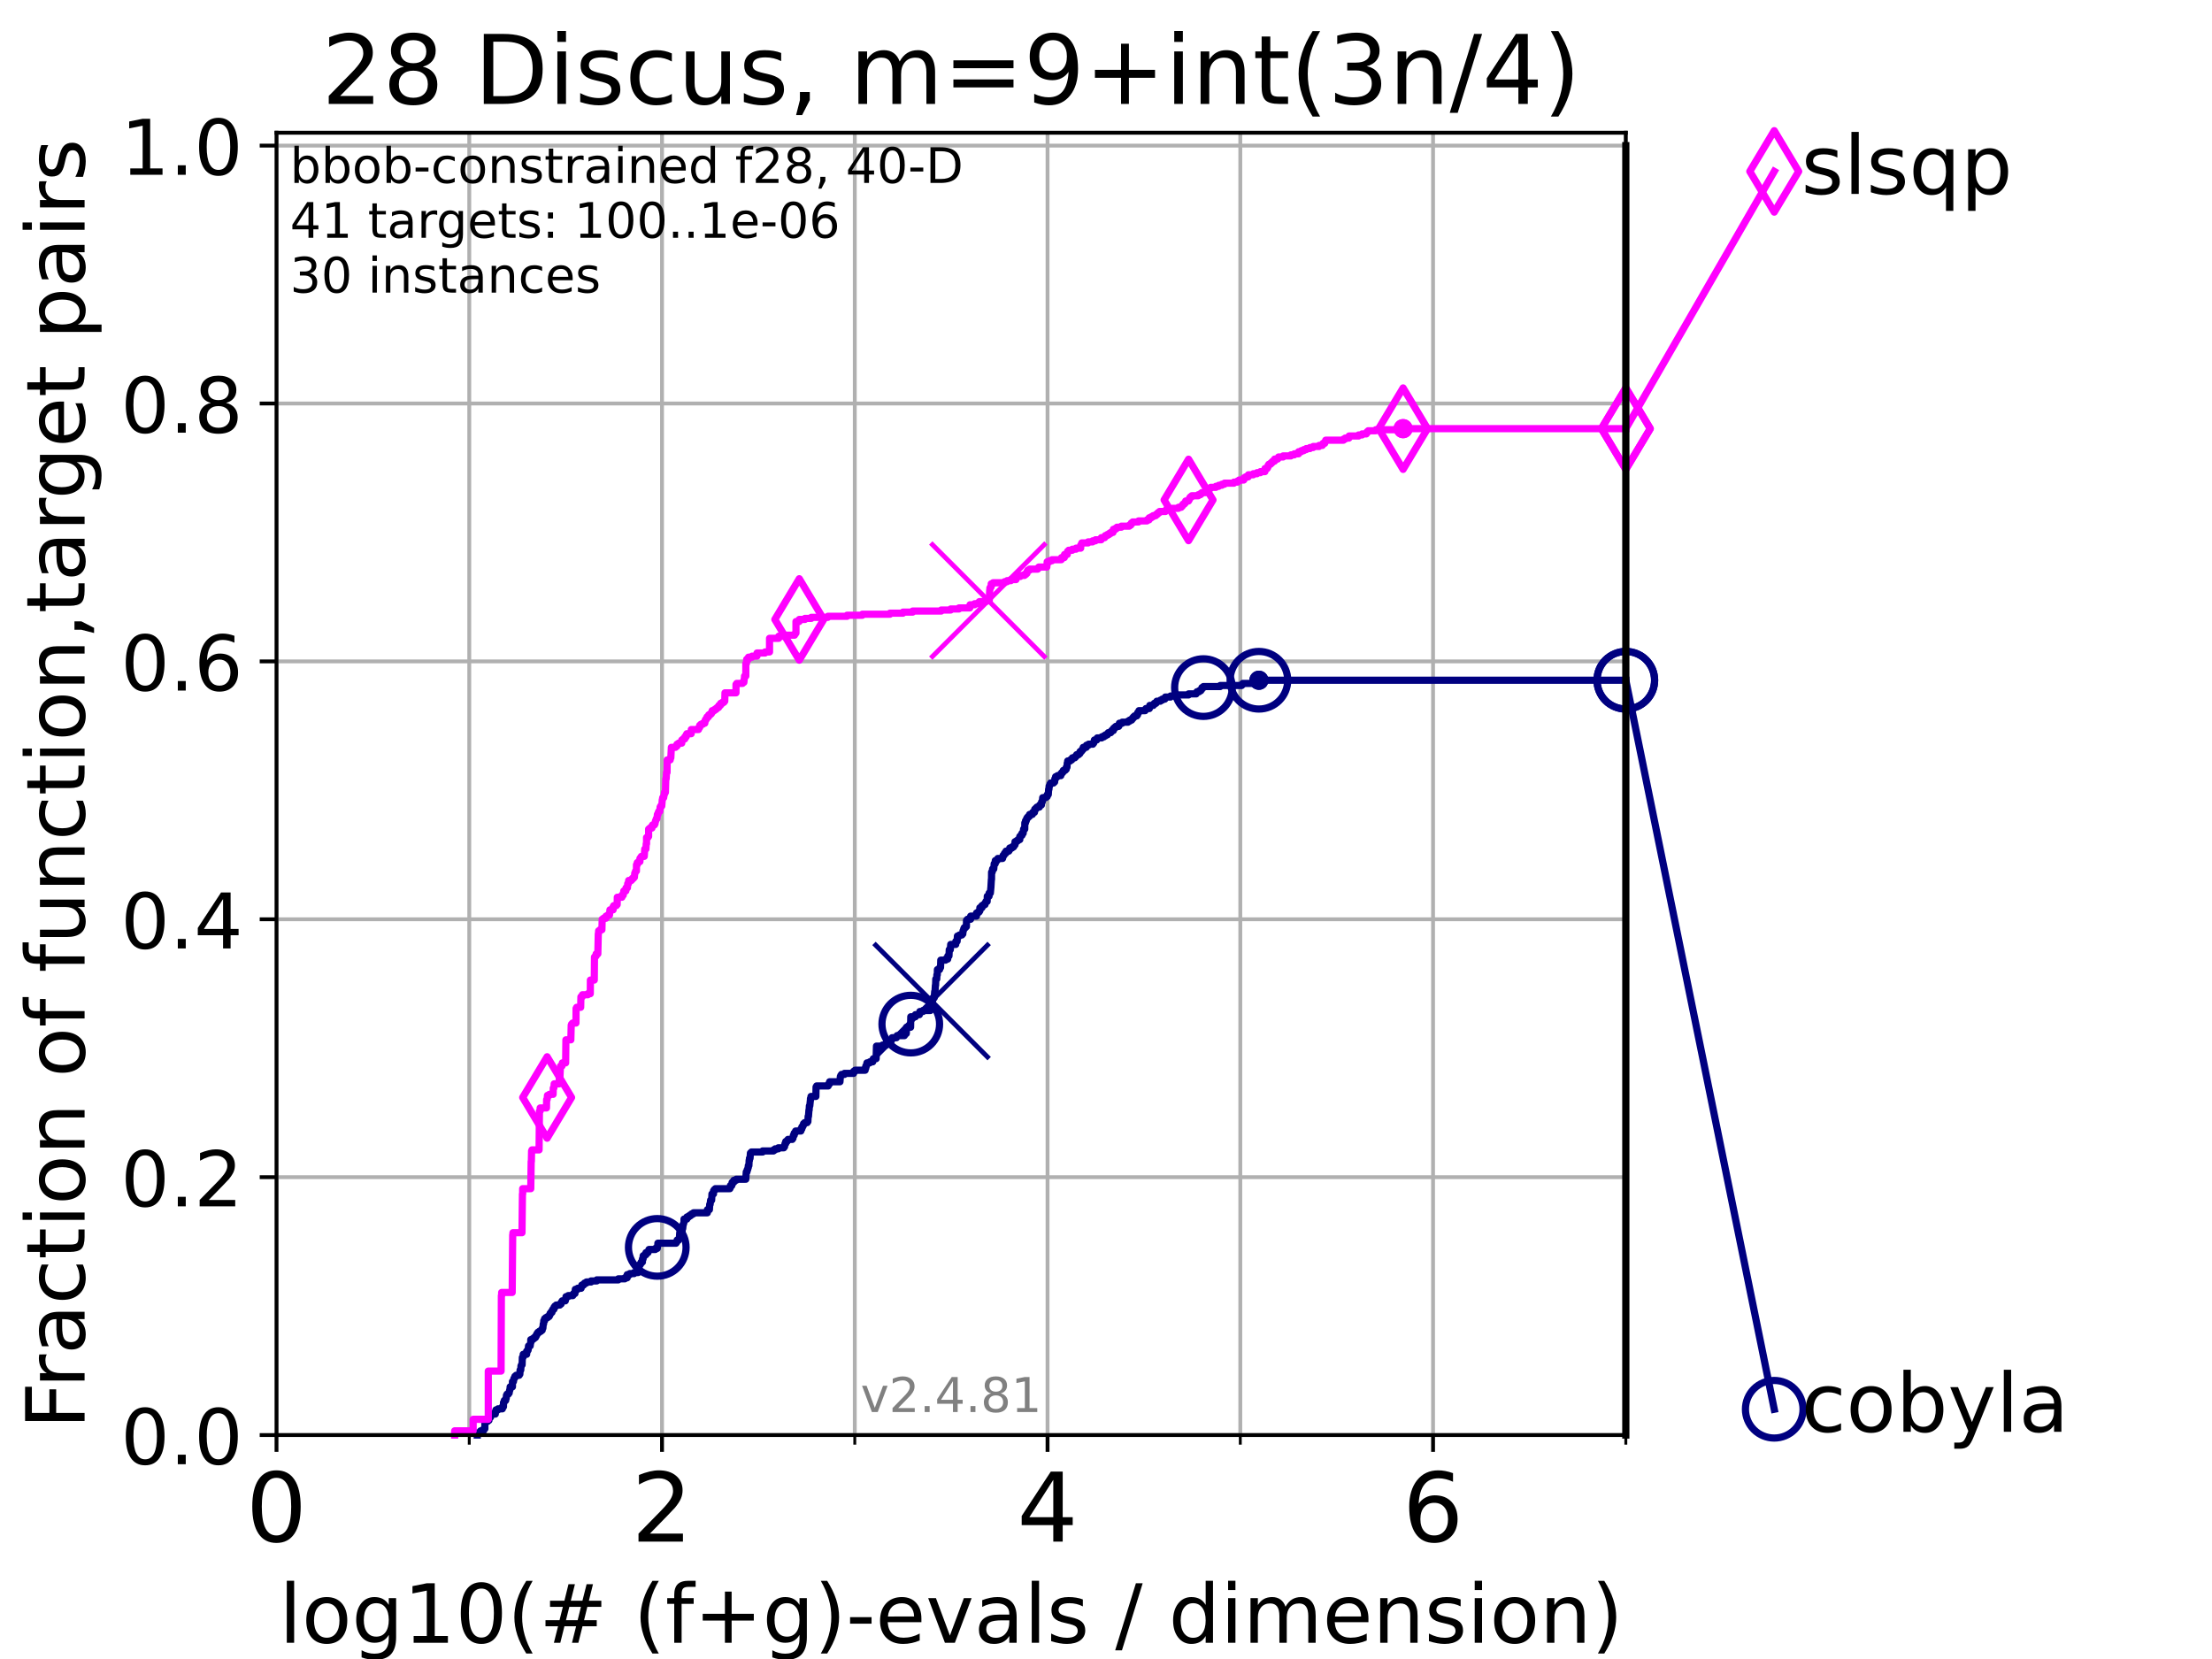 <?xml version="1.0" encoding="utf-8" standalone="no"?>
<!DOCTYPE svg PUBLIC "-//W3C//DTD SVG 1.1//EN"
  "http://www.w3.org/Graphics/SVG/1.1/DTD/svg11.dtd">
<!-- Created with matplotlib (https://matplotlib.org/) -->
<svg height="345.6pt" version="1.1" viewBox="0 0 460.8 345.6" width="460.8pt" xmlns="http://www.w3.org/2000/svg" xmlns:xlink="http://www.w3.org/1999/xlink">
 <defs>
  <style type="text/css">*{stroke-linecap:butt;stroke-linejoin:round;}</style>
 </defs>
 <g id="figure_1">
  <g id="patch_1">
   <path d="M 0 345.6 
L 460.8 345.6 
L 460.8 0 
L 0 0 
z
" style="fill:#ffffff;"/>
  </g>
  <g id="axes_1">
   <g id="patch_2">
    <path d="M 57.6 298.944 
L 338.688 298.944 
L 338.688 27.648 
L 57.6 27.648 
z
" style="fill:#ffffff;"/>
   </g>
   <g id="matplotlib.axis_1">
    <g id="xtick_1">
     <g id="line2d_1">
      <path clip-path="url(#p7eab005de7)" d="M 57.6 298.944 
L 57.6 27.648 
" style="fill:none;stroke:#b0b0b0;stroke-linecap:square;stroke-width:0.8;"/>
     </g>
     <g id="line2d_2">
      <defs>
       <path d="M 0 0 
L 0 3.5 
" id="m0e8fe81281" style="stroke:#000000;stroke-width:0.8;"/>
      </defs>
      <g>
       <use style="stroke:#000000;stroke-width:0.8;" x="57.6" xlink:href="#m0e8fe81281" y="298.944"/>
      </g>
     </g>
     <g id="text_1">
      <!-- 0 -->
      <g transform="translate(51.237 321.141)scale(0.2 -0.2)">
       <defs>
        <path d="M 31.781 66.406 
Q 24.172 66.406 20.328 58.906 
Q 16.5 51.422 16.5 36.375 
Q 16.5 21.391 20.328 13.891 
Q 24.172 6.391 31.781 6.391 
Q 39.453 6.391 43.281 13.891 
Q 47.125 21.391 47.125 36.375 
Q 47.125 51.422 43.281 58.906 
Q 39.453 66.406 31.781 66.406 
z
M 31.781 74.219 
Q 44.047 74.219 50.516 64.516 
Q 56.984 54.828 56.984 36.375 
Q 56.984 17.969 50.516 8.266 
Q 44.047 -1.422 31.781 -1.422 
Q 19.531 -1.422 13.062 8.266 
Q 6.594 17.969 6.594 36.375 
Q 6.594 54.828 13.062 64.516 
Q 19.531 74.219 31.781 74.219 
z
" id="DejaVuSans-48"/>
       </defs>
       <use xlink:href="#DejaVuSans-48"/>
      </g>
     </g>
    </g>
    <g id="xtick_2">
     <g id="line2d_3">
      <path clip-path="url(#p7eab005de7)" d="M 137.911 298.944 
L 137.911 27.648 
" style="fill:none;stroke:#b0b0b0;stroke-linecap:square;stroke-width:0.8;"/>
     </g>
     <g id="line2d_4">
      <g>
       <use style="stroke:#000000;stroke-width:0.8;" x="137.911" xlink:href="#m0e8fe81281" y="298.944"/>
      </g>
     </g>
     <g id="text_2">
      <!-- 2 -->
      <g transform="translate(131.548 321.141)scale(0.2 -0.2)">
       <defs>
        <path d="M 19.188 8.297 
L 53.609 8.297 
L 53.609 0 
L 7.328 0 
L 7.328 8.297 
Q 12.938 14.109 22.625 23.891 
Q 32.328 33.688 34.812 36.531 
Q 39.547 41.844 41.422 45.531 
Q 43.312 49.219 43.312 52.781 
Q 43.312 58.594 39.234 62.25 
Q 35.156 65.922 28.609 65.922 
Q 23.969 65.922 18.812 64.312 
Q 13.672 62.703 7.812 59.422 
L 7.812 69.391 
Q 13.766 71.781 18.938 73 
Q 24.125 74.219 28.422 74.219 
Q 39.75 74.219 46.484 68.547 
Q 53.219 62.891 53.219 53.422 
Q 53.219 48.922 51.531 44.891 
Q 49.859 40.875 45.406 35.406 
Q 44.188 33.984 37.641 27.219 
Q 31.109 20.453 19.188 8.297 
z
" id="DejaVuSans-50"/>
       </defs>
       <use xlink:href="#DejaVuSans-50"/>
      </g>
     </g>
    </g>
    <g id="xtick_3">
     <g id="line2d_5">
      <path clip-path="url(#p7eab005de7)" d="M 218.222 298.944 
L 218.222 27.648 
" style="fill:none;stroke:#b0b0b0;stroke-linecap:square;stroke-width:0.8;"/>
     </g>
     <g id="line2d_6">
      <g>
       <use style="stroke:#000000;stroke-width:0.8;" x="218.222" xlink:href="#m0e8fe81281" y="298.944"/>
      </g>
     </g>
     <g id="text_3">
      <!-- 4 -->
      <g transform="translate(211.859 321.141)scale(0.2 -0.2)">
       <defs>
        <path d="M 37.797 64.312 
L 12.891 25.391 
L 37.797 25.391 
z
M 35.203 72.906 
L 47.609 72.906 
L 47.609 25.391 
L 58.016 25.391 
L 58.016 17.188 
L 47.609 17.188 
L 47.609 0 
L 37.797 0 
L 37.797 17.188 
L 4.891 17.188 
L 4.891 26.703 
z
" id="DejaVuSans-52"/>
       </defs>
       <use xlink:href="#DejaVuSans-52"/>
      </g>
     </g>
    </g>
    <g id="xtick_4">
     <g id="line2d_7">
      <path clip-path="url(#p7eab005de7)" d="M 298.533 298.944 
L 298.533 27.648 
" style="fill:none;stroke:#b0b0b0;stroke-linecap:square;stroke-width:0.8;"/>
     </g>
     <g id="line2d_8">
      <g>
       <use style="stroke:#000000;stroke-width:0.8;" x="298.533" xlink:href="#m0e8fe81281" y="298.944"/>
      </g>
     </g>
     <g id="text_4">
      <!-- 6 -->
      <g transform="translate(292.17 321.141)scale(0.2 -0.2)">
       <defs>
        <path d="M 33.016 40.375 
Q 26.375 40.375 22.484 35.828 
Q 18.609 31.297 18.609 23.391 
Q 18.609 15.531 22.484 10.953 
Q 26.375 6.391 33.016 6.391 
Q 39.656 6.391 43.531 10.953 
Q 47.406 15.531 47.406 23.391 
Q 47.406 31.297 43.531 35.828 
Q 39.656 40.375 33.016 40.375 
z
M 52.594 71.297 
L 52.594 62.312 
Q 48.875 64.062 45.094 64.984 
Q 41.312 65.922 37.594 65.922 
Q 27.828 65.922 22.672 59.328 
Q 17.531 52.734 16.797 39.406 
Q 19.672 43.656 24.016 45.922 
Q 28.375 48.188 33.594 48.188 
Q 44.578 48.188 50.953 41.516 
Q 57.328 34.859 57.328 23.391 
Q 57.328 12.156 50.688 5.359 
Q 44.047 -1.422 33.016 -1.422 
Q 20.359 -1.422 13.672 8.266 
Q 6.984 17.969 6.984 36.375 
Q 6.984 53.656 15.188 63.938 
Q 23.391 74.219 37.203 74.219 
Q 40.922 74.219 44.703 73.484 
Q 48.484 72.75 52.594 71.297 
z
" id="DejaVuSans-54"/>
       </defs>
       <use xlink:href="#DejaVuSans-54"/>
      </g>
     </g>
    </g>
    <g id="xtick_5">
     <g id="line2d_9">
      <path clip-path="url(#p7eab005de7)" d="M 97.755 298.944 
L 97.755 27.648 
" style="fill:none;stroke:#b0b0b0;stroke-linecap:square;stroke-width:0.8;"/>
     </g>
     <g id="line2d_10">
      <defs>
       <path d="M 0 0 
L 0 2 
" id="mb3af72f652" style="stroke:#000000;stroke-width:0.6;"/>
      </defs>
      <g>
       <use style="stroke:#000000;stroke-width:0.6;" x="97.755" xlink:href="#mb3af72f652" y="298.944"/>
      </g>
     </g>
    </g>
    <g id="xtick_6">
     <g id="line2d_11">
      <path clip-path="url(#p7eab005de7)" d="M 178.066 298.944 
L 178.066 27.648 
" style="fill:none;stroke:#b0b0b0;stroke-linecap:square;stroke-width:0.8;"/>
     </g>
     <g id="line2d_12">
      <g>
       <use style="stroke:#000000;stroke-width:0.6;" x="178.066" xlink:href="#mb3af72f652" y="298.944"/>
      </g>
     </g>
    </g>
    <g id="xtick_7">
     <g id="line2d_13">
      <path clip-path="url(#p7eab005de7)" d="M 258.377 298.944 
L 258.377 27.648 
" style="fill:none;stroke:#b0b0b0;stroke-linecap:square;stroke-width:0.8;"/>
     </g>
     <g id="line2d_14">
      <g>
       <use style="stroke:#000000;stroke-width:0.6;" x="258.377" xlink:href="#mb3af72f652" y="298.944"/>
      </g>
     </g>
    </g>
    <g id="xtick_8">
     <g id="line2d_15">
      <path clip-path="url(#p7eab005de7)" d="M 338.688 298.944 
L 338.688 27.648 
" style="fill:none;stroke:#b0b0b0;stroke-linecap:square;stroke-width:0.8;"/>
     </g>
     <g id="line2d_16">
      <g>
       <use style="stroke:#000000;stroke-width:0.6;" x="338.688" xlink:href="#mb3af72f652" y="298.944"/>
      </g>
     </g>
    </g>
    <g id="text_5">
     <!-- log10(# (f+g)-evals / dimension) -->
     <g transform="translate(58.145 342.218)scale(0.17 -0.17)">
      <defs>
       <path d="M 9.422 75.984 
L 18.406 75.984 
L 18.406 0 
L 9.422 0 
z
" id="DejaVuSans-108"/>
       <path d="M 30.609 48.391 
Q 23.391 48.391 19.188 42.75 
Q 14.984 37.109 14.984 27.297 
Q 14.984 17.484 19.156 11.844 
Q 23.344 6.203 30.609 6.203 
Q 37.797 6.203 41.984 11.859 
Q 46.188 17.531 46.188 27.297 
Q 46.188 37.016 41.984 42.703 
Q 37.797 48.391 30.609 48.391 
z
M 30.609 56 
Q 42.328 56 49.016 48.375 
Q 55.719 40.766 55.719 27.297 
Q 55.719 13.875 49.016 6.219 
Q 42.328 -1.422 30.609 -1.422 
Q 18.844 -1.422 12.172 6.219 
Q 5.516 13.875 5.516 27.297 
Q 5.516 40.766 12.172 48.375 
Q 18.844 56 30.609 56 
z
" id="DejaVuSans-111"/>
       <path d="M 45.406 27.984 
Q 45.406 37.75 41.375 43.109 
Q 37.359 48.484 30.078 48.484 
Q 22.859 48.484 18.828 43.109 
Q 14.797 37.75 14.797 27.984 
Q 14.797 18.266 18.828 12.891 
Q 22.859 7.516 30.078 7.516 
Q 37.359 7.516 41.375 12.891 
Q 45.406 18.266 45.406 27.984 
z
M 54.391 6.781 
Q 54.391 -7.172 48.188 -13.984 
Q 42 -20.797 29.203 -20.797 
Q 24.469 -20.797 20.266 -20.094 
Q 16.062 -19.391 12.109 -17.922 
L 12.109 -9.188 
Q 16.062 -11.328 19.922 -12.344 
Q 23.781 -13.375 27.781 -13.375 
Q 36.625 -13.375 41.016 -8.766 
Q 45.406 -4.156 45.406 5.172 
L 45.406 9.625 
Q 42.625 4.781 38.281 2.391 
Q 33.938 0 27.875 0 
Q 17.828 0 11.672 7.656 
Q 5.516 15.328 5.516 27.984 
Q 5.516 40.672 11.672 48.328 
Q 17.828 56 27.875 56 
Q 33.938 56 38.281 53.609 
Q 42.625 51.219 45.406 46.391 
L 45.406 54.688 
L 54.391 54.688 
z
" id="DejaVuSans-103"/>
       <path d="M 12.406 8.297 
L 28.516 8.297 
L 28.516 63.922 
L 10.984 60.406 
L 10.984 69.391 
L 28.422 72.906 
L 38.281 72.906 
L 38.281 8.297 
L 54.391 8.297 
L 54.391 0 
L 12.406 0 
z
" id="DejaVuSans-49"/>
       <path d="M 31 75.875 
Q 24.469 64.656 21.281 53.656 
Q 18.109 42.672 18.109 31.391 
Q 18.109 20.125 21.312 9.062 
Q 24.516 -2 31 -13.188 
L 23.188 -13.188 
Q 15.875 -1.703 12.234 9.375 
Q 8.594 20.453 8.594 31.391 
Q 8.594 42.281 12.203 53.312 
Q 15.828 64.359 23.188 75.875 
z
" id="DejaVuSans-40"/>
       <path d="M 51.125 44 
L 36.922 44 
L 32.812 27.688 
L 47.125 27.688 
z
M 43.797 71.781 
L 38.719 51.516 
L 52.984 51.516 
L 58.109 71.781 
L 65.922 71.781 
L 60.891 51.516 
L 76.125 51.516 
L 76.125 44 
L 58.984 44 
L 54.984 27.688 
L 70.516 27.688 
L 70.516 20.219 
L 53.078 20.219 
L 48 0 
L 40.188 0 
L 45.219 20.219 
L 30.906 20.219 
L 25.875 0 
L 18.016 0 
L 23.094 20.219 
L 7.719 20.219 
L 7.719 27.688 
L 24.906 27.688 
L 29 44 
L 13.281 44 
L 13.281 51.516 
L 30.906 51.516 
L 35.891 71.781 
z
" id="DejaVuSans-35"/>
       <path id="DejaVuSans-32"/>
       <path d="M 37.109 75.984 
L 37.109 68.5 
L 28.516 68.5 
Q 23.688 68.5 21.797 66.547 
Q 19.922 64.594 19.922 59.516 
L 19.922 54.688 
L 34.719 54.688 
L 34.719 47.703 
L 19.922 47.703 
L 19.922 0 
L 10.891 0 
L 10.891 47.703 
L 2.297 47.703 
L 2.297 54.688 
L 10.891 54.688 
L 10.891 58.5 
Q 10.891 67.625 15.141 71.797 
Q 19.391 75.984 28.609 75.984 
z
" id="DejaVuSans-102"/>
       <path d="M 46 62.703 
L 46 35.5 
L 73.188 35.5 
L 73.188 27.203 
L 46 27.203 
L 46 0 
L 37.797 0 
L 37.797 27.203 
L 10.594 27.203 
L 10.594 35.5 
L 37.797 35.5 
L 37.797 62.703 
z
" id="DejaVuSans-43"/>
       <path d="M 8.016 75.875 
L 15.828 75.875 
Q 23.141 64.359 26.781 53.312 
Q 30.422 42.281 30.422 31.391 
Q 30.422 20.453 26.781 9.375 
Q 23.141 -1.703 15.828 -13.188 
L 8.016 -13.188 
Q 14.5 -2 17.703 9.062 
Q 20.906 20.125 20.906 31.391 
Q 20.906 42.672 17.703 53.656 
Q 14.5 64.656 8.016 75.875 
z
" id="DejaVuSans-41"/>
       <path d="M 4.891 31.391 
L 31.203 31.391 
L 31.203 23.391 
L 4.891 23.391 
z
" id="DejaVuSans-45"/>
       <path d="M 56.203 29.594 
L 56.203 25.203 
L 14.891 25.203 
Q 15.484 15.922 20.484 11.062 
Q 25.484 6.203 34.422 6.203 
Q 39.594 6.203 44.453 7.469 
Q 49.312 8.734 54.109 11.281 
L 54.109 2.781 
Q 49.266 0.734 44.188 -0.344 
Q 39.109 -1.422 33.891 -1.422 
Q 20.797 -1.422 13.156 6.188 
Q 5.516 13.812 5.516 26.812 
Q 5.516 40.234 12.766 48.109 
Q 20.016 56 32.328 56 
Q 43.359 56 49.781 48.891 
Q 56.203 41.797 56.203 29.594 
z
M 47.219 32.234 
Q 47.125 39.594 43.094 43.984 
Q 39.062 48.391 32.422 48.391 
Q 24.906 48.391 20.391 44.141 
Q 15.875 39.891 15.188 32.172 
z
" id="DejaVuSans-101"/>
       <path d="M 2.984 54.688 
L 12.5 54.688 
L 29.594 8.797 
L 46.688 54.688 
L 56.203 54.688 
L 35.688 0 
L 23.484 0 
z
" id="DejaVuSans-118"/>
       <path d="M 34.281 27.484 
Q 23.391 27.484 19.188 25 
Q 14.984 22.516 14.984 16.5 
Q 14.984 11.719 18.141 8.906 
Q 21.297 6.109 26.703 6.109 
Q 34.188 6.109 38.703 11.406 
Q 43.219 16.703 43.219 25.484 
L 43.219 27.484 
z
M 52.203 31.203 
L 52.203 0 
L 43.219 0 
L 43.219 8.297 
Q 40.141 3.328 35.547 0.953 
Q 30.953 -1.422 24.312 -1.422 
Q 15.922 -1.422 10.953 3.297 
Q 6 8.016 6 15.922 
Q 6 25.141 12.172 29.828 
Q 18.359 34.516 30.609 34.516 
L 43.219 34.516 
L 43.219 35.406 
Q 43.219 41.609 39.141 45 
Q 35.062 48.391 27.688 48.391 
Q 23 48.391 18.547 47.266 
Q 14.109 46.141 10.016 43.891 
L 10.016 52.203 
Q 14.938 54.109 19.578 55.047 
Q 24.219 56 28.609 56 
Q 40.484 56 46.344 49.844 
Q 52.203 43.703 52.203 31.203 
z
" id="DejaVuSans-97"/>
       <path d="M 44.281 53.078 
L 44.281 44.578 
Q 40.484 46.531 36.375 47.5 
Q 32.281 48.484 27.875 48.484 
Q 21.188 48.484 17.844 46.438 
Q 14.5 44.391 14.5 40.281 
Q 14.5 37.156 16.891 35.375 
Q 19.281 33.594 26.516 31.984 
L 29.594 31.297 
Q 39.156 29.25 43.188 25.516 
Q 47.219 21.781 47.219 15.094 
Q 47.219 7.469 41.188 3.016 
Q 35.156 -1.422 24.609 -1.422 
Q 20.219 -1.422 15.453 -0.562 
Q 10.688 0.297 5.422 2 
L 5.422 11.281 
Q 10.406 8.688 15.234 7.391 
Q 20.062 6.109 24.812 6.109 
Q 31.156 6.109 34.562 8.281 
Q 37.984 10.453 37.984 14.406 
Q 37.984 18.062 35.516 20.016 
Q 33.062 21.969 24.703 23.781 
L 21.578 24.516 
Q 13.234 26.266 9.516 29.906 
Q 5.812 33.547 5.812 39.891 
Q 5.812 47.609 11.281 51.797 
Q 16.75 56 26.812 56 
Q 31.781 56 36.172 55.266 
Q 40.578 54.547 44.281 53.078 
z
" id="DejaVuSans-115"/>
       <path d="M 25.391 72.906 
L 33.688 72.906 
L 8.297 -9.281 
L 0 -9.281 
z
" id="DejaVuSans-47"/>
       <path d="M 45.406 46.391 
L 45.406 75.984 
L 54.391 75.984 
L 54.391 0 
L 45.406 0 
L 45.406 8.203 
Q 42.578 3.328 38.25 0.953 
Q 33.938 -1.422 27.875 -1.422 
Q 17.969 -1.422 11.734 6.484 
Q 5.516 14.406 5.516 27.297 
Q 5.516 40.188 11.734 48.094 
Q 17.969 56 27.875 56 
Q 33.938 56 38.25 53.625 
Q 42.578 51.266 45.406 46.391 
z
M 14.797 27.297 
Q 14.797 17.391 18.875 11.75 
Q 22.953 6.109 30.078 6.109 
Q 37.203 6.109 41.297 11.75 
Q 45.406 17.391 45.406 27.297 
Q 45.406 37.203 41.297 42.844 
Q 37.203 48.484 30.078 48.484 
Q 22.953 48.484 18.875 42.844 
Q 14.797 37.203 14.797 27.297 
z
" id="DejaVuSans-100"/>
       <path d="M 9.422 54.688 
L 18.406 54.688 
L 18.406 0 
L 9.422 0 
z
M 9.422 75.984 
L 18.406 75.984 
L 18.406 64.594 
L 9.422 64.594 
z
" id="DejaVuSans-105"/>
       <path d="M 52 44.188 
Q 55.375 50.25 60.062 53.125 
Q 64.75 56 71.094 56 
Q 79.641 56 84.281 50.016 
Q 88.922 44.047 88.922 33.016 
L 88.922 0 
L 79.891 0 
L 79.891 32.719 
Q 79.891 40.578 77.094 44.375 
Q 74.312 48.188 68.609 48.188 
Q 61.625 48.188 57.562 43.547 
Q 53.516 38.922 53.516 30.906 
L 53.516 0 
L 44.484 0 
L 44.484 32.719 
Q 44.484 40.625 41.703 44.406 
Q 38.922 48.188 33.109 48.188 
Q 26.219 48.188 22.156 43.531 
Q 18.109 38.875 18.109 30.906 
L 18.109 0 
L 9.078 0 
L 9.078 54.688 
L 18.109 54.688 
L 18.109 46.188 
Q 21.188 51.219 25.484 53.609 
Q 29.781 56 35.688 56 
Q 41.656 56 45.828 52.969 
Q 50 49.953 52 44.188 
z
" id="DejaVuSans-109"/>
       <path d="M 54.891 33.016 
L 54.891 0 
L 45.906 0 
L 45.906 32.719 
Q 45.906 40.484 42.875 44.328 
Q 39.844 48.188 33.797 48.188 
Q 26.516 48.188 22.312 43.547 
Q 18.109 38.922 18.109 30.906 
L 18.109 0 
L 9.078 0 
L 9.078 54.688 
L 18.109 54.688 
L 18.109 46.188 
Q 21.344 51.125 25.703 53.562 
Q 30.078 56 35.797 56 
Q 45.219 56 50.047 50.172 
Q 54.891 44.344 54.891 33.016 
z
" id="DejaVuSans-110"/>
      </defs>
      <use xlink:href="#DejaVuSans-108"/>
      <use x="27.783" xlink:href="#DejaVuSans-111"/>
      <use x="88.965" xlink:href="#DejaVuSans-103"/>
      <use x="152.441" xlink:href="#DejaVuSans-49"/>
      <use x="216.064" xlink:href="#DejaVuSans-48"/>
      <use x="279.688" xlink:href="#DejaVuSans-40"/>
      <use x="318.701" xlink:href="#DejaVuSans-35"/>
      <use x="402.49" xlink:href="#DejaVuSans-32"/>
      <use x="434.277" xlink:href="#DejaVuSans-40"/>
      <use x="473.291" xlink:href="#DejaVuSans-102"/>
      <use x="508.496" xlink:href="#DejaVuSans-43"/>
      <use x="592.285" xlink:href="#DejaVuSans-103"/>
      <use x="655.762" xlink:href="#DejaVuSans-41"/>
      <use x="694.775" xlink:href="#DejaVuSans-45"/>
      <use x="730.859" xlink:href="#DejaVuSans-101"/>
      <use x="792.383" xlink:href="#DejaVuSans-118"/>
      <use x="851.562" xlink:href="#DejaVuSans-97"/>
      <use x="912.842" xlink:href="#DejaVuSans-108"/>
      <use x="940.625" xlink:href="#DejaVuSans-115"/>
      <use x="992.725" xlink:href="#DejaVuSans-32"/>
      <use x="1024.512" xlink:href="#DejaVuSans-47"/>
      <use x="1058.203" xlink:href="#DejaVuSans-32"/>
      <use x="1089.99" xlink:href="#DejaVuSans-100"/>
      <use x="1153.467" xlink:href="#DejaVuSans-105"/>
      <use x="1181.25" xlink:href="#DejaVuSans-109"/>
      <use x="1278.662" xlink:href="#DejaVuSans-101"/>
      <use x="1340.186" xlink:href="#DejaVuSans-110"/>
      <use x="1403.564" xlink:href="#DejaVuSans-115"/>
      <use x="1455.664" xlink:href="#DejaVuSans-105"/>
      <use x="1483.447" xlink:href="#DejaVuSans-111"/>
      <use x="1544.629" xlink:href="#DejaVuSans-110"/>
      <use x="1608.008" xlink:href="#DejaVuSans-41"/>
     </g>
    </g>
   </g>
   <g id="matplotlib.axis_2">
    <g id="ytick_1">
     <g id="line2d_17">
      <path clip-path="url(#p7eab005de7)" d="M 57.6 298.944 
L 338.688 298.944 
" style="fill:none;stroke:#b0b0b0;stroke-linecap:square;stroke-width:0.8;"/>
     </g>
     <g id="line2d_18">
      <defs>
       <path d="M 0 0 
L -3.5 0 
" id="md9e70af1b1" style="stroke:#000000;stroke-width:0.8;"/>
      </defs>
      <g>
       <use style="stroke:#000000;stroke-width:0.8;" x="57.6" xlink:href="#md9e70af1b1" y="298.944"/>
      </g>
     </g>
     <g id="text_6">
      <!-- 0.0 -->
      <g transform="translate(25.155 305.023)scale(0.16 -0.16)">
       <defs>
        <path d="M 10.688 12.406 
L 21 12.406 
L 21 0 
L 10.688 0 
z
" id="DejaVuSans-46"/>
       </defs>
       <use xlink:href="#DejaVuSans-48"/>
       <use x="63.623" xlink:href="#DejaVuSans-46"/>
       <use x="95.41" xlink:href="#DejaVuSans-48"/>
      </g>
     </g>
    </g>
    <g id="ytick_2">
     <g id="line2d_19">
      <path clip-path="url(#p7eab005de7)" d="M 57.6 245.222 
L 338.688 245.222 
" style="fill:none;stroke:#b0b0b0;stroke-linecap:square;stroke-width:0.8;"/>
     </g>
     <g id="line2d_20">
      <g>
       <use style="stroke:#000000;stroke-width:0.8;" x="57.6" xlink:href="#md9e70af1b1" y="245.222"/>
      </g>
     </g>
     <g id="text_7">
      <!-- 0.2 -->
      <g transform="translate(25.155 251.301)scale(0.16 -0.16)">
       <use xlink:href="#DejaVuSans-48"/>
       <use x="63.623" xlink:href="#DejaVuSans-46"/>
       <use x="95.41" xlink:href="#DejaVuSans-50"/>
      </g>
     </g>
    </g>
    <g id="ytick_3">
     <g id="line2d_21">
      <path clip-path="url(#p7eab005de7)" d="M 57.6 191.5 
L 338.688 191.5 
" style="fill:none;stroke:#b0b0b0;stroke-linecap:square;stroke-width:0.8;"/>
     </g>
     <g id="line2d_22">
      <g>
       <use style="stroke:#000000;stroke-width:0.8;" x="57.6" xlink:href="#md9e70af1b1" y="191.5"/>
      </g>
     </g>
     <g id="text_8">
      <!-- 0.4 -->
      <g transform="translate(25.155 197.579)scale(0.16 -0.16)">
       <use xlink:href="#DejaVuSans-48"/>
       <use x="63.623" xlink:href="#DejaVuSans-46"/>
       <use x="95.41" xlink:href="#DejaVuSans-52"/>
      </g>
     </g>
    </g>
    <g id="ytick_4">
     <g id="line2d_23">
      <path clip-path="url(#p7eab005de7)" d="M 57.6 137.778 
L 338.688 137.778 
" style="fill:none;stroke:#b0b0b0;stroke-linecap:square;stroke-width:0.8;"/>
     </g>
     <g id="line2d_24">
      <g>
       <use style="stroke:#000000;stroke-width:0.8;" x="57.6" xlink:href="#md9e70af1b1" y="137.778"/>
      </g>
     </g>
     <g id="text_9">
      <!-- 0.6 -->
      <g transform="translate(25.155 143.857)scale(0.16 -0.16)">
       <use xlink:href="#DejaVuSans-48"/>
       <use x="63.623" xlink:href="#DejaVuSans-46"/>
       <use x="95.41" xlink:href="#DejaVuSans-54"/>
      </g>
     </g>
    </g>
    <g id="ytick_5">
     <g id="line2d_25">
      <path clip-path="url(#p7eab005de7)" d="M 57.6 84.056 
L 338.688 84.056 
" style="fill:none;stroke:#b0b0b0;stroke-linecap:square;stroke-width:0.8;"/>
     </g>
     <g id="line2d_26">
      <g>
       <use style="stroke:#000000;stroke-width:0.8;" x="57.6" xlink:href="#md9e70af1b1" y="84.056"/>
      </g>
     </g>
     <g id="text_10">
      <!-- 0.8 -->
      <g transform="translate(25.155 90.135)scale(0.16 -0.16)">
       <defs>
        <path d="M 31.781 34.625 
Q 24.75 34.625 20.719 30.859 
Q 16.703 27.094 16.703 20.516 
Q 16.703 13.922 20.719 10.156 
Q 24.75 6.391 31.781 6.391 
Q 38.812 6.391 42.859 10.172 
Q 46.922 13.969 46.922 20.516 
Q 46.922 27.094 42.891 30.859 
Q 38.875 34.625 31.781 34.625 
z
M 21.922 38.812 
Q 15.578 40.375 12.031 44.719 
Q 8.5 49.078 8.5 55.328 
Q 8.5 64.062 14.719 69.141 
Q 20.953 74.219 31.781 74.219 
Q 42.672 74.219 48.875 69.141 
Q 55.078 64.062 55.078 55.328 
Q 55.078 49.078 51.531 44.719 
Q 48 40.375 41.703 38.812 
Q 48.828 37.156 52.797 32.312 
Q 56.781 27.484 56.781 20.516 
Q 56.781 9.906 50.312 4.234 
Q 43.844 -1.422 31.781 -1.422 
Q 19.734 -1.422 13.25 4.234 
Q 6.781 9.906 6.781 20.516 
Q 6.781 27.484 10.781 32.312 
Q 14.797 37.156 21.922 38.812 
z
M 18.312 54.391 
Q 18.312 48.734 21.844 45.562 
Q 25.391 42.391 31.781 42.391 
Q 38.141 42.391 41.719 45.562 
Q 45.312 48.734 45.312 54.391 
Q 45.312 60.062 41.719 63.234 
Q 38.141 66.406 31.781 66.406 
Q 25.391 66.406 21.844 63.234 
Q 18.312 60.062 18.312 54.391 
z
" id="DejaVuSans-56"/>
       </defs>
       <use xlink:href="#DejaVuSans-48"/>
       <use x="63.623" xlink:href="#DejaVuSans-46"/>
       <use x="95.41" xlink:href="#DejaVuSans-56"/>
      </g>
     </g>
    </g>
    <g id="ytick_6">
     <g id="line2d_27">
      <path clip-path="url(#p7eab005de7)" d="M 57.6 30.334 
L 338.688 30.334 
" style="fill:none;stroke:#b0b0b0;stroke-linecap:square;stroke-width:0.8;"/>
     </g>
     <g id="line2d_28">
      <g>
       <use style="stroke:#000000;stroke-width:0.8;" x="57.6" xlink:href="#md9e70af1b1" y="30.334"/>
      </g>
     </g>
     <g id="text_11">
      <!-- 1.0 -->
      <g transform="translate(25.155 36.413)scale(0.16 -0.16)">
       <use xlink:href="#DejaVuSans-49"/>
       <use x="63.623" xlink:href="#DejaVuSans-46"/>
       <use x="95.41" xlink:href="#DejaVuSans-48"/>
      </g>
     </g>
    </g>
    <g id="text_12">
     <!-- Fraction of function,target pairs -->
     <g transform="translate(17.62 297.681)rotate(-90)scale(0.17 -0.17)">
      <defs>
       <path d="M 9.812 72.906 
L 51.703 72.906 
L 51.703 64.594 
L 19.672 64.594 
L 19.672 43.109 
L 48.578 43.109 
L 48.578 34.812 
L 19.672 34.812 
L 19.672 0 
L 9.812 0 
z
" id="DejaVuSans-70"/>
       <path d="M 41.109 46.297 
Q 39.594 47.172 37.812 47.578 
Q 36.031 48 33.891 48 
Q 26.266 48 22.188 43.047 
Q 18.109 38.094 18.109 28.812 
L 18.109 0 
L 9.078 0 
L 9.078 54.688 
L 18.109 54.688 
L 18.109 46.188 
Q 20.953 51.172 25.484 53.578 
Q 30.031 56 36.531 56 
Q 37.453 56 38.578 55.875 
Q 39.703 55.766 41.062 55.516 
z
" id="DejaVuSans-114"/>
       <path d="M 48.781 52.594 
L 48.781 44.188 
Q 44.969 46.297 41.141 47.344 
Q 37.312 48.391 33.406 48.391 
Q 24.656 48.391 19.812 42.844 
Q 14.984 37.312 14.984 27.297 
Q 14.984 17.281 19.812 11.734 
Q 24.656 6.203 33.406 6.203 
Q 37.312 6.203 41.141 7.25 
Q 44.969 8.297 48.781 10.406 
L 48.781 2.094 
Q 45.016 0.344 40.984 -0.531 
Q 36.969 -1.422 32.422 -1.422 
Q 20.062 -1.422 12.781 6.344 
Q 5.516 14.109 5.516 27.297 
Q 5.516 40.672 12.859 48.328 
Q 20.219 56 33.016 56 
Q 37.156 56 41.109 55.141 
Q 45.062 54.297 48.781 52.594 
z
" id="DejaVuSans-99"/>
       <path d="M 18.312 70.219 
L 18.312 54.688 
L 36.812 54.688 
L 36.812 47.703 
L 18.312 47.703 
L 18.312 18.016 
Q 18.312 11.328 20.141 9.422 
Q 21.969 7.516 27.594 7.516 
L 36.812 7.516 
L 36.812 0 
L 27.594 0 
Q 17.188 0 13.234 3.875 
Q 9.281 7.766 9.281 18.016 
L 9.281 47.703 
L 2.688 47.703 
L 2.688 54.688 
L 9.281 54.688 
L 9.281 70.219 
z
" id="DejaVuSans-116"/>
       <path d="M 8.5 21.578 
L 8.5 54.688 
L 17.484 54.688 
L 17.484 21.922 
Q 17.484 14.156 20.5 10.266 
Q 23.531 6.391 29.594 6.391 
Q 36.859 6.391 41.078 11.031 
Q 45.312 15.672 45.312 23.688 
L 45.312 54.688 
L 54.297 54.688 
L 54.297 0 
L 45.312 0 
L 45.312 8.406 
Q 42.047 3.422 37.719 1 
Q 33.406 -1.422 27.688 -1.422 
Q 18.266 -1.422 13.375 4.438 
Q 8.5 10.297 8.5 21.578 
z
M 31.109 56 
z
" id="DejaVuSans-117"/>
       <path d="M 11.719 12.406 
L 22.016 12.406 
L 22.016 4 
L 14.016 -11.625 
L 7.719 -11.625 
L 11.719 4 
z
" id="DejaVuSans-44"/>
       <path d="M 18.109 8.203 
L 18.109 -20.797 
L 9.078 -20.797 
L 9.078 54.688 
L 18.109 54.688 
L 18.109 46.391 
Q 20.953 51.266 25.266 53.625 
Q 29.594 56 35.594 56 
Q 45.562 56 51.781 48.094 
Q 58.016 40.188 58.016 27.297 
Q 58.016 14.406 51.781 6.484 
Q 45.562 -1.422 35.594 -1.422 
Q 29.594 -1.422 25.266 0.953 
Q 20.953 3.328 18.109 8.203 
z
M 48.688 27.297 
Q 48.688 37.203 44.609 42.844 
Q 40.531 48.484 33.406 48.484 
Q 26.266 48.484 22.188 42.844 
Q 18.109 37.203 18.109 27.297 
Q 18.109 17.391 22.188 11.75 
Q 26.266 6.109 33.406 6.109 
Q 40.531 6.109 44.609 11.75 
Q 48.688 17.391 48.688 27.297 
z
" id="DejaVuSans-112"/>
      </defs>
      <use xlink:href="#DejaVuSans-70"/>
      <use x="50.27" xlink:href="#DejaVuSans-114"/>
      <use x="91.383" xlink:href="#DejaVuSans-97"/>
      <use x="152.662" xlink:href="#DejaVuSans-99"/>
      <use x="207.643" xlink:href="#DejaVuSans-116"/>
      <use x="246.852" xlink:href="#DejaVuSans-105"/>
      <use x="274.635" xlink:href="#DejaVuSans-111"/>
      <use x="335.816" xlink:href="#DejaVuSans-110"/>
      <use x="399.195" xlink:href="#DejaVuSans-32"/>
      <use x="430.982" xlink:href="#DejaVuSans-111"/>
      <use x="492.164" xlink:href="#DejaVuSans-102"/>
      <use x="527.369" xlink:href="#DejaVuSans-32"/>
      <use x="559.156" xlink:href="#DejaVuSans-102"/>
      <use x="594.361" xlink:href="#DejaVuSans-117"/>
      <use x="657.74" xlink:href="#DejaVuSans-110"/>
      <use x="721.119" xlink:href="#DejaVuSans-99"/>
      <use x="776.1" xlink:href="#DejaVuSans-116"/>
      <use x="815.309" xlink:href="#DejaVuSans-105"/>
      <use x="843.092" xlink:href="#DejaVuSans-111"/>
      <use x="904.273" xlink:href="#DejaVuSans-110"/>
      <use x="967.652" xlink:href="#DejaVuSans-44"/>
      <use x="999.439" xlink:href="#DejaVuSans-116"/>
      <use x="1038.648" xlink:href="#DejaVuSans-97"/>
      <use x="1099.928" xlink:href="#DejaVuSans-114"/>
      <use x="1139.291" xlink:href="#DejaVuSans-103"/>
      <use x="1202.768" xlink:href="#DejaVuSans-101"/>
      <use x="1264.291" xlink:href="#DejaVuSans-116"/>
      <use x="1303.5" xlink:href="#DejaVuSans-32"/>
      <use x="1335.287" xlink:href="#DejaVuSans-112"/>
      <use x="1398.764" xlink:href="#DejaVuSans-97"/>
      <use x="1460.043" xlink:href="#DejaVuSans-105"/>
      <use x="1487.826" xlink:href="#DejaVuSans-114"/>
      <use x="1528.939" xlink:href="#DejaVuSans-115"/>
     </g>
    </g>
   </g>
   <g id="line2d_29">
    <defs>
     <path d="M 0 1.5 
C 0.398 1.5 0.779 1.342 1.061 1.061 
C 1.342 0.779 1.5 0.398 1.5 0 
C 1.5 -0.398 1.342 -0.779 1.061 -1.061 
C 0.779 -1.342 0.398 -1.5 0 -1.5 
C -0.398 -1.5 -0.779 -1.342 -1.061 -1.061 
C -1.342 -0.779 -1.5 -0.398 -1.5 0 
C -1.5 0.398 -1.342 0.779 -1.061 1.061 
C -0.779 1.342 -0.398 1.5 0 1.5 
z
" id="m5852210737" style="stroke:#000080;"/>
    </defs>
    <g>
     <use style="fill:#000080;stroke:#000080;" x="262.254" xlink:href="#m5852210737" y="141.709"/>
     <use style="fill:#000080;stroke:#000080;" x="262.254" xlink:href="#m5852210737" y="141.709"/>
    </g>
   </g>
   <g id="line2d_30">
    <path d="M 99.418 298.944 
L 99.418 298.507 
L 100.04 298.507 
L 100.117 298.07 
L 100.716 298.07 
L 100.789 297.634 
L 101.007 297.634 
L 101.007 296.105 
L 101.577 296.105 
L 101.577 295.887 
L 101.855 295.887 
L 101.855 295.232 
L 102.196 295.232 
L 102.264 294.795 
L 102.398 294.795 
L 102.398 294.576 
L 103.182 294.576 
L 103.246 293.921 
L 103.309 293.921 
L 103.309 293.703 
L 103.747 293.703 
L 103.747 293.484 
L 104.651 293.484 
L 104.651 293.048 
L 104.884 293.048 
L 104.884 292.174 
L 105 292.174 
L 105.057 291.737 
L 105.342 291.737 
L 105.398 291.301 
L 105.454 291.301 
L 105.51 290.645 
L 105.622 290.645 
L 105.622 290.427 
L 105.897 290.427 
L 105.897 290.209 
L 106.061 290.209 
L 106.169 289.554 
L 106.222 289.554 
L 106.276 288.898 
L 106.751 288.898 
L 106.751 287.807 
L 106.958 287.807 
L 107.06 287.151 
L 107.162 287.151 
L 107.264 286.715 
L 107.515 286.715 
L 107.515 286.496 
L 108.151 286.496 
L 108.151 286.278 
L 108.294 286.278 
L 108.342 285.404 
L 108.484 285.404 
L 108.531 284.531 
L 108.625 284.531 
L 108.625 284.312 
L 108.764 284.312 
L 108.811 282.784 
L 108.949 282.784 
L 108.995 282.129 
L 109.712 282.129 
L 109.712 281.473 
L 109.887 281.473 
L 109.887 281.255 
L 110.017 281.255 
L 110.103 280.382 
L 110.443 280.382 
L 110.527 279.726 
L 110.569 279.726 
L 110.569 279.071 
L 110.983 279.071 
L 110.983 278.853 
L 111.266 278.853 
L 111.266 278.634 
L 111.545 278.634 
L 111.545 278.416 
L 111.663 278.416 
L 111.663 278.198 
L 111.781 278.198 
L 111.781 277.979 
L 111.897 277.979 
L 111.897 277.761 
L 112.052 277.761 
L 112.052 277.543 
L 112.356 277.543 
L 112.356 277.324 
L 112.693 277.324 
L 112.693 277.106 
L 112.95 277.106 
L 112.987 276.669 
L 113.095 276.669 
L 113.168 275.796 
L 113.24 275.796 
L 113.275 275.14 
L 113.454 275.14 
L 113.454 274.704 
L 113.7 274.704 
L 113.7 274.485 
L 114.08 274.485 
L 114.08 274.267 
L 114.385 274.267 
L 114.385 274.048 
L 114.519 274.048 
L 114.586 273.612 
L 114.751 273.612 
L 114.751 273.393 
L 114.98 273.393 
L 115.045 272.957 
L 115.174 272.957 
L 115.174 272.738 
L 115.397 272.738 
L 115.429 272.301 
L 115.586 272.301 
L 115.586 272.083 
L 115.866 272.083 
L 115.866 271.865 
L 116.621 271.865 
L 116.621 271.646 
L 116.885 271.646 
L 116.972 271.209 
L 117.117 271.209 
L 117.117 270.991 
L 117.765 270.991 
L 117.876 270.336 
L 117.903 270.336 
L 117.903 270.118 
L 118.364 270.118 
L 118.364 269.899 
L 119.326 269.899 
L 119.326 269.681 
L 119.478 269.681 
L 119.478 269.462 
L 119.776 269.462 
L 119.85 268.589 
L 120.335 268.589 
L 120.335 268.371 
L 121.06 268.371 
L 121.128 267.934 
L 121.197 267.934 
L 121.197 267.715 
L 121.557 267.715 
L 121.557 267.497 
L 121.778 267.497 
L 121.778 267.279 
L 122.17 267.279 
L 122.17 267.06 
L 123.132 267.06 
L 123.132 266.842 
L 124.312 266.842 
L 124.312 266.623 
L 128.805 266.623 
L 128.805 266.405 
L 130.162 266.405 
L 130.162 266.187 
L 130.658 266.187 
L 130.658 265.532 
L 131.192 265.532 
L 131.192 265.313 
L 132.091 265.313 
L 132.091 265.095 
L 132.935 265.095 
L 132.935 264.658 
L 133.096 264.658 
L 133.096 263.566 
L 133.313 263.566 
L 133.313 263.348 
L 133.46 263.348 
L 133.46 263.129 
L 133.572 263.129 
L 133.572 262.911 
L 133.828 262.911 
L 133.828 262.256 
L 133.97 262.256 
L 133.981 261.601 
L 134.284 261.601 
L 134.284 261.382 
L 134.561 261.382 
L 134.561 260.946 
L 134.989 260.946 
L 135.092 260.509 
L 135.194 260.509 
L 135.194 260.29 
L 136.518 260.29 
L 136.518 260.072 
L 136.92 260.072 
L 137.003 259.417 
L 137.048 259.417 
L 137.048 258.98 
L 140.838 258.98 
L 140.838 258.762 
L 140.992 258.762 
L 141.058 258.325 
L 141.397 258.325 
L 141.475 257.888 
L 141.532 257.888 
L 141.602 256.796 
L 141.68 256.796 
L 141.68 256.578 
L 142.089 256.578 
L 142.151 255.923 
L 142.219 255.923 
L 142.308 255.049 
L 142.369 255.049 
L 142.476 254.612 
L 142.49 254.612 
L 142.49 253.957 
L 143.083 253.957 
L 143.089 253.521 
L 143.474 253.521 
L 143.474 253.302 
L 143.788 253.302 
L 143.788 253.084 
L 144.09 253.084 
L 144.09 252.865 
L 144.472 252.865 
L 144.472 252.647 
L 147.353 252.647 
L 147.369 251.992 
L 147.784 251.992 
L 147.844 250.9 
L 147.932 250.9 
L 148.03 250.026 
L 148.248 250.026 
L 148.311 248.716 
L 148.635 248.716 
L 148.644 248.061 
L 148.78 248.061 
L 148.78 247.843 
L 149.022 247.843 
L 149.022 247.624 
L 152.045 247.624 
L 152.045 247.406 
L 152.157 247.406 
L 152.157 246.969 
L 152.451 246.969 
L 152.508 246.314 
L 152.841 246.314 
L 152.871 245.877 
L 153.366 245.877 
L 153.366 245.659 
L 155.36 245.659 
L 155.459 244.13 
L 155.611 244.13 
L 155.649 243.693 
L 155.743 243.693 
L 155.818 243.257 
L 155.874 243.257 
L 155.884 242.82 
L 156.008 242.82 
L 156.06 241.728 
L 156.125 241.728 
L 156.125 241.291 
L 156.25 241.291 
L 156.326 240.199 
L 156.543 240.199 
L 156.543 239.981 
L 158.875 239.981 
L 158.875 239.762 
L 161.135 239.762 
L 161.135 239.544 
L 161.472 239.544 
L 161.472 239.326 
L 162.135 239.326 
L 162.135 239.107 
L 163.281 239.107 
L 163.281 238.889 
L 163.435 238.889 
L 163.522 238.234 
L 163.681 238.234 
L 163.681 237.797 
L 163.962 237.797 
L 163.962 237.579 
L 164.153 237.579 
L 164.153 237.36 
L 165.041 237.36 
L 165.041 237.142 
L 165.191 237.142 
L 165.271 236.487 
L 165.448 236.487 
L 165.448 236.05 
L 165.629 236.05 
L 165.737 235.613 
L 166.833 235.613 
L 166.833 235.176 
L 167.04 235.176 
L 167.049 234.74 
L 167.209 234.74 
L 167.209 234.521 
L 167.331 234.521 
L 167.386 234.085 
L 167.617 234.085 
L 167.617 233.866 
L 168.147 233.866 
L 168.147 233.648 
L 168.297 233.648 
L 168.349 232.556 
L 168.419 232.556 
L 168.518 231.246 
L 168.561 231.246 
L 168.61 230.372 
L 168.695 230.372 
L 168.806 229.28 
L 168.82 229.28 
L 168.831 228.843 
L 168.938 228.843 
L 168.946 228.407 
L 169.963 228.407 
L 169.999 226.441 
L 170.12 226.441 
L 170.12 226.223 
L 172.526 226.223 
L 172.62 225.786 
L 172.815 225.786 
L 172.824 225.349 
L 174.98 225.349 
L 175.063 224.257 
L 175.145 224.257 
L 175.145 224.039 
L 175.298 224.039 
L 175.298 223.821 
L 175.92 223.821 
L 175.92 223.602 
L 177.82 223.602 
L 177.836 223.165 
L 178.124 223.165 
L 178.124 222.947 
L 180.224 222.947 
L 180.224 222.51 
L 180.365 222.51 
L 180.365 222.074 
L 180.487 222.074 
L 180.596 221.418 
L 181.182 221.418 
L 181.182 221.2 
L 181.806 221.2 
L 181.807 220.763 
L 181.928 220.763 
L 181.928 220.545 
L 182.511 220.545 
L 182.586 217.924 
L 183.836 217.924 
L 183.836 217.706 
L 184.632 217.706 
L 184.681 216.832 
L 185.681 216.832 
L 185.728 216.396 
L 185.843 216.396 
L 185.843 216.177 
L 186.742 216.177 
L 186.742 215.959 
L 186.877 215.959 
L 186.877 215.74 
L 188.402 215.74 
L 188.488 215.304 
L 188.798 215.304 
L 188.85 213.993 
L 189.693 213.993 
L 189.734 211.81 
L 190.701 211.81 
L 190.701 211.373 
L 191.524 211.373 
L 191.615 210.718 
L 192.278 210.718 
L 192.278 210.499 
L 193.82 210.499 
L 193.874 208.534 
L 194.281 208.534 
L 194.327 207.879 
L 194.606 207.879 
L 194.714 206.568 
L 194.779 206.568 
L 194.859 205.258 
L 194.9 205.258 
L 194.941 203.948 
L 195.139 203.948 
L 195.168 203.074 
L 195.253 203.074 
L 195.281 201.982 
L 195.729 201.982 
L 195.769 201.546 
L 195.931 201.546 
L 195.982 200.017 
L 196.974 200.017 
L 196.974 199.799 
L 197.421 199.799 
L 197.451 199.143 
L 197.689 199.143 
L 197.748 197.833 
L 197.97 197.833 
L 198.051 196.741 
L 199.099 196.741 
L 199.12 196.086 
L 199.387 196.086 
L 199.448 194.994 
L 199.856 194.994 
L 199.856 194.776 
L 200.379 194.776 
L 200.379 194.557 
L 200.57 194.557 
L 200.614 193.902 
L 200.686 193.902 
L 200.769 193.465 
L 200.869 193.465 
L 200.869 193.247 
L 201.119 193.247 
L 201.119 193.029 
L 201.321 193.029 
L 201.339 191.718 
L 201.539 191.718 
L 201.539 191.5 
L 202.19 191.5 
L 202.208 190.845 
L 203.412 190.845 
L 203.424 190.19 
L 203.739 190.19 
L 203.739 189.971 
L 203.988 189.971 
L 203.988 189.753 
L 204.119 189.753 
L 204.119 189.098 
L 204.551 189.098 
L 204.551 188.661 
L 204.864 188.661 
L 204.864 188.443 
L 205.195 188.443 
L 205.274 188.006 
L 205.382 188.006 
L 205.382 187.788 
L 205.642 187.788 
L 205.67 186.696 
L 206.041 186.696 
L 206.056 186.04 
L 206.307 186.04 
L 206.414 184.949 
L 206.419 184.949 
L 206.521 183.202 
L 206.551 183.202 
L 206.566 181.673 
L 206.698 181.673 
L 206.771 181.018 
L 207.017 181.018 
L 207.11 179.926 
L 207.326 179.926 
L 207.339 179.271 
L 207.712 179.271 
L 207.712 179.052 
L 207.866 179.052 
L 207.866 178.834 
L 208.85 178.834 
L 208.954 178.397 
L 208.976 178.397 
L 208.976 178.179 
L 209.158 178.179 
L 209.265 177.742 
L 209.538 177.742 
L 209.569 177.305 
L 210.166 177.305 
L 210.166 177.087 
L 210.306 177.087 
L 210.347 176.65 
L 210.821 176.65 
L 210.821 176.432 
L 211.139 176.432 
L 211.139 176.213 
L 211.277 176.213 
L 211.277 175.995 
L 211.445 175.995 
L 211.445 175.34 
L 211.798 175.34 
L 211.798 175.121 
L 212.082 175.121 
L 212.082 174.903 
L 212.444 174.903 
L 212.444 174.248 
L 212.64 174.248 
L 212.64 174.029 
L 212.892 174.029 
L 212.892 173.593 
L 213.142 173.593 
L 213.231 172.719 
L 213.469 172.719 
L 213.492 171.409 
L 213.637 171.409 
L 213.638 170.972 
L 213.797 170.972 
L 213.859 170.535 
L 213.981 170.535 
L 213.981 170.317 
L 214.173 170.317 
L 214.173 170.099 
L 214.426 170.099 
L 214.483 169.662 
L 215.067 169.662 
L 215.134 169.225 
L 215.5 169.225 
L 215.56 168.57 
L 215.785 168.57 
L 215.785 168.352 
L 215.999 168.352 
L 215.999 168.133 
L 216.518 168.133 
L 216.578 167.696 
L 216.946 167.696 
L 216.987 167.041 
L 217.133 167.041 
L 217.214 166.168 
L 217.859 166.168 
L 217.859 165.949 
L 218.145 165.949 
L 218.184 165.513 
L 218.378 165.513 
L 218.448 164.421 
L 218.515 164.421 
L 218.558 163.766 
L 218.645 163.766 
L 218.733 163.329 
L 218.869 163.329 
L 218.869 163.11 
L 219.483 163.11 
L 219.483 162.892 
L 219.701 162.892 
L 219.741 162.237 
L 219.878 162.237 
L 219.9 161.8 
L 220.288 161.8 
L 220.288 161.582 
L 220.985 161.582 
L 221.008 161.145 
L 221.201 161.145 
L 221.201 160.927 
L 221.397 160.927 
L 221.508 160.49 
L 221.878 160.49 
L 221.878 160.271 
L 222.104 160.271 
L 222.124 159.835 
L 222.269 159.835 
L 222.328 158.961 
L 222.387 158.961 
L 222.419 158.524 
L 222.944 158.524 
L 222.944 158.306 
L 223.261 158.306 
L 223.261 158.088 
L 223.391 158.088 
L 223.391 157.869 
L 223.904 157.869 
L 223.904 157.651 
L 224.13 157.651 
L 224.13 157.432 
L 224.277 157.432 
L 224.277 157.214 
L 224.704 157.214 
L 224.704 156.996 
L 224.952 156.996 
L 224.997 156.559 
L 225.273 156.559 
L 225.273 156.341 
L 225.444 156.341 
L 225.444 156.122 
L 225.641 156.122 
L 225.655 155.685 
L 226.289 155.685 
L 226.325 155.249 
L 226.761 155.249 
L 226.761 155.03 
L 227.66 155.03 
L 227.66 154.812 
L 227.835 154.812 
L 227.934 154.375 
L 227.978 154.375 
L 227.978 154.157 
L 228.465 154.157 
L 228.465 153.938 
L 228.58 153.938 
L 228.58 153.72 
L 229.499 153.72 
L 229.499 153.502 
L 229.964 153.502 
L 229.964 153.283 
L 230.31 153.283 
L 230.31 153.065 
L 230.708 153.065 
L 230.708 152.846 
L 230.867 152.846 
L 230.867 152.628 
L 231.39 152.628 
L 231.39 152.41 
L 231.557 152.41 
L 231.557 152.191 
L 231.929 152.191 
L 231.942 151.755 
L 232.177 151.755 
L 232.177 151.536 
L 232.44 151.536 
L 232.44 151.318 
L 233.05 151.318 
L 233.05 151.099 
L 233.174 151.099 
L 233.181 150.663 
L 233.778 150.663 
L 233.778 150.444 
L 234.975 150.444 
L 234.975 150.226 
L 235.334 150.226 
L 235.334 150.007 
L 235.744 150.007 
L 235.744 149.789 
L 235.92 149.789 
L 235.92 149.571 
L 236.11 149.571 
L 236.11 149.352 
L 236.339 149.352 
L 236.339 149.134 
L 236.818 149.134 
L 236.818 148.916 
L 236.975 148.916 
L 236.988 148.479 
L 237.177 148.479 
L 237.271 148.042 
L 238.556 148.042 
L 238.556 147.824 
L 238.712 147.824 
L 238.712 147.605 
L 239.434 147.605 
L 239.514 146.95 
L 240.257 146.95 
L 240.257 146.732 
L 240.464 146.732 
L 240.464 146.513 
L 240.817 146.513 
L 240.817 146.295 
L 240.979 146.295 
L 240.979 146.077 
L 241.708 146.077 
L 241.708 145.858 
L 242.109 145.858 
L 242.109 145.64 
L 242.661 145.64 
L 242.764 145.203 
L 243.856 145.203 
L 243.856 144.985 
L 244.592 144.985 
L 244.592 144.766 
L 247.606 144.766 
L 247.606 144.548 
L 249.184 144.548 
L 249.184 144.33 
L 249.334 144.33 
L 249.334 144.111 
L 249.793 144.111 
L 249.793 143.893 
L 250.142 143.893 
L 250.142 143.674 
L 250.304 143.674 
L 250.388 143.238 
L 250.696 143.238 
L 250.696 143.019 
L 254.193 143.019 
L 254.193 142.801 
L 258.671 142.801 
L 258.671 142.582 
L 258.909 142.582 
L 258.909 142.364 
L 261.487 142.364 
L 261.487 142.146 
L 262.077 142.146 
L 262.077 141.927 
L 262.254 141.927 
L 262.254 141.709 
L 338.688 141.709 
L 338.688 141.709 
" style="fill:none;stroke:#000080;stroke-linecap:square;stroke-width:1.5;"/>
   </g>
   <g id="line2d_31">
    <defs>
     <path d="M 0 6 
C 1.591 6 3.117 5.368 4.243 4.243 
C 5.368 3.117 6 1.591 6 0 
C 6 -1.591 5.368 -3.117 4.243 -4.243 
C 3.117 -5.368 1.591 -6 0 -6 
C -1.591 -6 -3.117 -5.368 -4.243 -4.243 
C -5.368 -3.117 -6 -1.591 -6 0 
C -6 1.591 -5.368 3.117 -4.243 4.243 
C -3.117 5.368 -1.591 6 0 6 
z
" id="m8cd4ecc210" style="stroke:#000080;stroke-width:1.5;"/>
    </defs>
    <g>
     <use style="fill-opacity:0;stroke:#000080;stroke-width:1.5;" x="136.92" xlink:href="#m8cd4ecc210" y="259.854"/>
     <use style="fill-opacity:0;stroke:#000080;stroke-width:1.5;" x="189.731" xlink:href="#m8cd4ecc210" y="213.338"/>
     <use style="fill-opacity:0;stroke:#000080;stroke-width:1.5;" x="250.696" xlink:href="#m8cd4ecc210" y="143.238"/>
     <use style="fill-opacity:0;stroke:#000080;stroke-width:1.5;" x="262.254" xlink:href="#m8cd4ecc210" y="141.709"/>
     <use style="fill-opacity:0;stroke:#000080;stroke-width:1.5;" x="338.688" xlink:href="#m8cd4ecc210" y="141.709"/>
    </g>
   </g>
   <g id="line2d_32">
    <path style="fill:none;stroke:#000080;stroke-linecap:square;stroke-width:1.5;"/>
    <g/>
   </g>
   <g id="line2d_33">
    <path clip-path="url(#p7eab005de7)" d="M 194.063 208.534 
" style="fill:none;stroke:#000080;stroke-linecap:square;stroke-width:1.5;"/>
    <defs>
     <path d="M -12 12 
L 12 -12 
M -12 -12 
L 12 12 
" id="m5779cc931a" style="stroke:#000080;"/>
    </defs>
    <g clip-path="url(#p7eab005de7)">
     <use style="fill:#000080;stroke:#000080;" x="194.063" xlink:href="#m5779cc931a" y="208.534"/>
    </g>
   </g>
   <g id="line2d_34">
    <defs>
     <path d="M 0 1.5 
C 0.398 1.5 0.779 1.342 1.061 1.061 
C 1.342 0.779 1.5 0.398 1.5 0 
C 1.5 -0.398 1.342 -0.779 1.061 -1.061 
C 0.779 -1.342 0.398 -1.5 0 -1.5 
C -0.398 -1.5 -0.779 -1.342 -1.061 -1.061 
C -1.342 -0.779 -1.5 -0.398 -1.5 0 
C -1.5 0.398 -1.342 0.779 -1.061 1.061 
C -0.779 1.342 -0.398 1.5 0 1.5 
z
" id="m60f75a2e70" style="stroke:#ff00ff;"/>
    </defs>
    <g>
     <use style="fill:#ff00ff;stroke:#ff00ff;" x="292.293" xlink:href="#m60f75a2e70" y="89.297"/>
     <use style="fill:#ff00ff;stroke:#ff00ff;" x="292.293" xlink:href="#m60f75a2e70" y="89.297"/>
    </g>
   </g>
   <g id="line2d_35">
    <path d="M 94.715 298.944 
L 94.715 298.07 
L 98.565 298.07 
L 98.565 295.668 
L 101.717 295.668 
L 101.717 285.623 
L 104.385 285.623 
L 104.444 269.899 
L 104.504 269.899 
L 104.504 269.244 
L 106.699 269.244 
L 106.803 257.233 
L 106.855 257.233 
L 106.855 256.796 
L 108.741 256.796 
L 108.834 248.716 
L 108.88 248.716 
L 108.88 247.624 
L 110.569 247.624 
L 110.653 241.946 
L 110.694 241.946 
L 110.736 239.762 
L 110.818 239.762 
L 110.818 239.544 
L 112.3 239.544 
L 112.375 231.464 
L 112.525 231.464 
L 112.525 230.809 
L 113.839 230.809 
L 113.874 229.062 
L 113.977 229.062 
L 114.046 228.188 
L 114.436 228.188 
L 114.436 227.97 
L 115.222 227.97 
L 115.254 226.66 
L 115.381 226.66 
L 115.445 225.786 
L 116.503 225.786 
L 116.503 224.257 
L 116.651 224.257 
L 116.739 222.292 
L 116.769 222.292 
L 116.769 222.074 
L 117.074 222.074 
L 117.145 221.418 
L 117.834 221.418 
L 117.889 216.614 
L 118.917 216.614 
L 118.994 213.557 
L 119.072 213.557 
L 119.072 213.338 
L 119.276 213.338 
L 119.276 213.12 
L 119.985 213.12 
L 120.009 210.063 
L 120.13 210.063 
L 120.13 209.844 
L 120.968 209.844 
L 121.014 207.66 
L 121.287 207.66 
L 121.333 207.224 
L 122.457 207.224 
L 122.457 207.005 
L 122.968 207.005 
L 122.989 204.166 
L 123.8 204.166 
L 123.84 199.362 
L 124.014 199.362 
L 124.014 199.143 
L 124.188 199.143 
L 124.188 198.707 
L 124.539 198.707 
L 124.632 194.557 
L 124.66 194.557 
L 124.707 193.902 
L 124.983 193.902 
L 124.983 193.684 
L 125.39 193.684 
L 125.444 191.5 
L 125.727 191.5 
L 125.727 191.282 
L 126.236 191.282 
L 126.236 190.845 
L 126.59 190.845 
L 126.59 190.627 
L 126.97 190.627 
L 127.06 189.535 
L 127.721 189.535 
L 127.721 188.879 
L 127.846 188.879 
L 127.846 188.661 
L 128.389 188.661 
L 128.389 188.443 
L 128.568 188.443 
L 128.591 186.914 
L 129.553 186.914 
L 129.553 186.477 
L 129.833 186.477 
L 129.943 185.604 
L 130.371 185.604 
L 130.412 184.949 
L 130.704 184.949 
L 130.763 184.075 
L 130.927 184.075 
L 130.959 183.42 
L 131.528 183.42 
L 131.528 183.202 
L 131.722 183.202 
L 131.722 182.983 
L 131.956 182.983 
L 131.956 182.765 
L 132.152 182.765 
L 132.23 181.891 
L 132.291 181.891 
L 132.399 181.454 
L 132.577 181.454 
L 132.589 180.144 
L 132.748 180.144 
L 132.748 179.707 
L 133.004 179.707 
L 133.004 179.489 
L 133.307 179.489 
L 133.307 178.834 
L 133.454 178.834 
L 133.454 178.615 
L 133.606 178.615 
L 133.606 178.397 
L 134.209 178.397 
L 134.311 176.868 
L 134.561 176.868 
L 134.619 175.777 
L 134.688 175.777 
L 134.688 174.466 
L 134.979 174.466 
L 134.979 174.248 
L 135.118 174.248 
L 135.118 172.719 
L 135.362 172.719 
L 135.362 172.501 
L 135.81 172.501 
L 135.81 172.064 
L 135.942 172.064 
L 135.942 171.846 
L 136.338 171.846 
L 136.338 171.627 
L 136.452 171.627 
L 136.551 170.972 
L 136.627 170.972 
L 136.725 170.535 
L 136.873 170.535 
L 136.947 169.662 
L 137.076 169.662 
L 137.131 169.225 
L 137.24 169.225 
L 137.24 169.007 
L 137.46 169.007 
L 137.514 168.133 
L 137.621 168.133 
L 137.621 167.915 
L 137.858 167.915 
L 137.963 166.604 
L 137.993 166.604 
L 138.05 166.168 
L 138.256 166.168 
L 138.35 165.513 
L 138.409 165.513 
L 138.418 165.076 
L 138.616 165.076 
L 138.699 162.237 
L 138.778 162.237 
L 138.845 160.927 
L 138.96 160.927 
L 138.989 158.306 
L 139.613 158.306 
L 139.652 157.869 
L 139.747 157.869 
L 139.856 155.685 
L 140.72 155.685 
L 140.72 155.467 
L 140.999 155.467 
L 141.032 155.03 
L 141.364 155.03 
L 141.364 154.812 
L 142.024 154.812 
L 142.028 154.157 
L 142.284 154.157 
L 142.284 153.938 
L 142.657 153.938 
L 142.657 153.502 
L 142.943 153.502 
L 142.95 153.065 
L 143.08 153.065 
L 143.08 152.846 
L 143.989 152.846 
L 144.008 151.973 
L 145.514 151.973 
L 145.582 151.536 
L 145.763 151.536 
L 145.763 151.099 
L 145.998 151.099 
L 145.998 150.881 
L 146.407 150.881 
L 146.407 150.663 
L 146.823 150.663 
L 146.909 150.007 
L 147.036 150.007 
L 147.036 149.789 
L 147.19 149.789 
L 147.277 149.352 
L 147.57 149.352 
L 147.64 148.916 
L 147.942 148.916 
L 147.942 148.697 
L 148.186 148.697 
L 148.186 148.479 
L 148.325 148.479 
L 148.357 148.042 
L 148.792 148.042 
L 148.792 147.824 
L 149.123 147.824 
L 149.123 147.605 
L 149.378 147.605 
L 149.378 147.387 
L 149.698 147.387 
L 149.757 146.95 
L 150.071 146.95 
L 150.129 146.513 
L 150.493 146.513 
L 150.493 146.295 
L 150.806 146.295 
L 150.806 146.077 
L 150.978 146.077 
L 151.025 144.33 
L 153.321 144.33 
L 153.321 142.582 
L 153.47 142.582 
L 153.47 142.364 
L 154.681 142.364 
L 154.681 142.146 
L 154.962 142.146 
L 155.06 141.272 
L 155.09 141.272 
L 155.098 140.835 
L 155.369 140.835 
L 155.369 138.215 
L 155.502 138.215 
L 155.549 137.341 
L 155.92 137.341 
L 155.92 136.905 
L 156.66 136.905 
L 156.66 136.686 
L 157.699 136.686 
L 157.699 136.031 
L 159.375 136.031 
L 159.375 135.813 
L 160.307 135.813 
L 160.307 132.974 
L 162.219 132.974 
L 162.219 132.537 
L 163.077 132.537 
L 163.077 132.319 
L 165.516 132.319 
L 165.516 132.1 
L 165.668 132.1 
L 165.668 131.882 
L 165.814 131.882 
L 165.814 129.48 
L 166.479 129.48 
L 166.505 129.043 
L 167.685 129.043 
L 167.685 128.824 
L 169.005 128.824 
L 169.005 128.606 
L 172.462 128.606 
L 172.462 128.388 
L 176.451 128.388 
L 176.451 128.169 
L 179.644 128.169 
L 179.644 127.951 
L 185.393 127.951 
L 185.393 127.732 
L 188.11 127.732 
L 188.11 127.514 
L 190.125 127.514 
L 190.125 127.296 
L 196.078 127.296 
L 196.078 127.077 
L 198.047 127.077 
L 198.047 126.859 
L 199.771 126.859 
L 199.771 126.641 
L 202.023 126.641 
L 202.07 125.985 
L 203.015 125.985 
L 203.015 125.767 
L 203.763 125.767 
L 203.763 125.549 
L 204.017 125.549 
L 204.017 125.33 
L 205.41 125.33 
L 205.41 125.112 
L 206.082 125.112 
L 206.175 122.928 
L 206.197 122.928 
L 206.214 122.491 
L 206.333 122.491 
L 206.333 122.273 
L 206.47 122.273 
L 206.488 121.618 
L 206.88 121.618 
L 206.88 121.399 
L 209.244 121.399 
L 209.244 121.181 
L 209.792 121.181 
L 209.792 120.963 
L 210.577 120.963 
L 210.577 120.744 
L 211.648 120.744 
L 211.717 120.307 
L 211.902 120.307 
L 211.902 120.089 
L 212.553 120.089 
L 212.553 119.871 
L 213.42 119.871 
L 213.42 119.652 
L 213.72 119.652 
L 213.72 119.434 
L 213.94 119.434 
L 213.984 118.997 
L 214.122 118.997 
L 214.122 118.779 
L 214.481 118.779 
L 214.481 118.56 
L 216.172 118.56 
L 216.172 118.342 
L 216.405 118.342 
L 216.405 118.124 
L 218.078 118.124 
L 218.143 117.032 
L 218.61 117.032 
L 218.61 116.813 
L 219.155 116.813 
L 219.155 116.595 
L 221.09 116.595 
L 221.129 116.158 
L 221.72 116.158 
L 221.762 115.503 
L 222.331 115.503 
L 222.403 114.848 
L 222.628 114.848 
L 222.628 114.63 
L 223.384 114.63 
L 223.384 114.411 
L 224.155 114.411 
L 224.155 114.193 
L 225.129 114.193 
L 225.138 113.538 
L 225.248 113.538 
L 225.359 113.101 
L 226.674 113.101 
L 226.674 112.883 
L 227.621 112.883 
L 227.621 112.664 
L 228.209 112.664 
L 228.209 112.446 
L 229.403 112.446 
L 229.422 112.009 
L 230.124 112.009 
L 230.124 111.791 
L 230.245 111.791 
L 230.245 111.572 
L 230.666 111.572 
L 230.666 111.354 
L 231.047 111.354 
L 231.047 111.135 
L 231.374 111.135 
L 231.374 110.917 
L 231.854 110.917 
L 231.932 110.262 
L 232.394 110.262 
L 232.394 110.044 
L 232.69 110.044 
L 232.69 109.825 
L 233.596 109.825 
L 233.596 109.607 
L 235.265 109.607 
L 235.265 109.388 
L 235.575 109.388 
L 235.676 108.952 
L 235.96 108.952 
L 235.96 108.733 
L 237.182 108.733 
L 237.182 108.515 
L 238.929 108.515 
L 238.929 108.296 
L 239.378 108.296 
L 239.397 107.86 
L 239.85 107.86 
L 239.85 107.641 
L 240.213 107.641 
L 240.213 107.423 
L 240.76 107.423 
L 240.76 107.205 
L 241.03 107.205 
L 241.03 106.986 
L 241.271 106.986 
L 241.271 106.768 
L 241.561 106.768 
L 241.561 106.549 
L 242.791 106.549 
L 242.791 106.331 
L 242.986 106.331 
L 242.986 106.113 
L 244.259 106.113 
L 244.259 105.894 
L 245.492 105.894 
L 245.492 105.676 
L 246.071 105.676 
L 246.071 105.458 
L 246.284 105.458 
L 246.284 105.239 
L 246.437 105.239 
L 246.437 105.021 
L 246.714 105.021 
L 246.714 104.802 
L 246.923 104.802 
L 246.996 104.366 
L 247.597 104.366 
L 247.597 104.147 
L 247.728 104.147 
L 247.818 103.71 
L 247.995 103.71 
L 247.995 103.492 
L 248.275 103.492 
L 248.275 103.274 
L 249.621 103.274 
L 249.621 103.055 
L 250.079 103.055 
L 250.079 102.837 
L 250.362 102.837 
L 250.362 102.619 
L 251.133 102.619 
L 251.133 102.4 
L 251.347 102.4 
L 251.347 102.182 
L 251.518 102.182 
L 251.518 101.963 
L 251.917 101.963 
L 251.917 101.745 
L 252.204 101.745 
L 252.204 101.527 
L 253.287 101.527 
L 253.287 101.308 
L 253.893 101.308 
L 253.893 101.09 
L 254.538 101.09 
L 254.538 100.871 
L 255.081 100.871 
L 255.081 100.653 
L 257.048 100.653 
L 257.048 100.435 
L 257.786 100.435 
L 257.786 100.216 
L 258.13 100.216 
L 258.13 99.998 
L 259.094 99.998 
L 259.123 99.561 
L 259.465 99.561 
L 259.465 99.343 
L 260.032 99.343 
L 260.061 98.906 
L 261.076 98.906 
L 261.076 98.688 
L 261.849 98.688 
L 261.849 98.469 
L 262.558 98.469 
L 262.558 98.251 
L 263.501 98.251 
L 263.52 97.596 
L 263.986 97.596 
L 263.986 97.377 
L 264.116 97.377 
L 264.169 96.941 
L 264.31 96.941 
L 264.31 96.722 
L 264.664 96.722 
L 264.664 96.504 
L 264.909 96.504 
L 264.909 96.285 
L 265.132 96.285 
L 265.132 96.067 
L 265.514 96.067 
L 265.537 95.63 
L 266.165 95.63 
L 266.165 95.412 
L 266.351 95.412 
L 266.351 95.194 
L 267.301 95.194 
L 267.301 94.975 
L 268.912 94.975 
L 268.912 94.757 
L 269.621 94.757 
L 269.621 94.538 
L 270.509 94.538 
L 270.521 94.102 
L 271.07 94.102 
L 271.07 93.883 
L 271.594 93.883 
L 271.594 93.665 
L 272.105 93.665 
L 272.105 93.447 
L 272.88 93.447 
L 272.88 93.228 
L 273.562 93.228 
L 273.562 93.01 
L 274.789 93.01 
L 274.789 92.791 
L 275.471 92.791 
L 275.471 92.573 
L 275.607 92.573 
L 275.607 92.355 
L 275.973 92.355 
L 276.072 91.918 
L 276.168 91.918 
L 276.168 91.699 
L 279.867 91.699 
L 279.867 91.481 
L 280.221 91.481 
L 280.221 91.263 
L 281.005 91.263 
L 281.039 90.826 
L 283.021 90.826 
L 283.021 90.608 
L 283.738 90.608 
L 283.738 90.389 
L 284.634 90.389 
L 284.634 90.171 
L 284.781 90.171 
L 284.781 89.952 
L 285.03 89.952 
L 285.03 89.734 
L 286.603 89.734 
L 286.603 89.516 
L 292.293 89.516 
L 292.293 89.297 
L 338.688 89.297 
L 338.688 89.297 
" style="fill:none;stroke:#ff00ff;stroke-linecap:square;stroke-width:1.5;"/>
   </g>
   <g id="line2d_36">
    <defs>
     <path d="M -0 8.485 
L 5.091 0 
L 0 -8.485 
L -5.091 -0 
z
" id="ma84d63817e" style="stroke:#ff00ff;stroke-linejoin:miter;stroke-width:1.5;"/>
    </defs>
    <g>
     <use style="fill-opacity:0;stroke:#ff00ff;stroke-linejoin:miter;stroke-width:1.5;" x="113.977" xlink:href="#ma84d63817e" y="228.625"/>
     <use style="fill-opacity:0;stroke:#ff00ff;stroke-linejoin:miter;stroke-width:1.5;" x="166.505" xlink:href="#ma84d63817e" y="129.043"/>
     <use style="fill-opacity:0;stroke:#ff00ff;stroke-linejoin:miter;stroke-width:1.5;" x="247.597" xlink:href="#ma84d63817e" y="104.147"/>
     <use style="fill-opacity:0;stroke:#ff00ff;stroke-linejoin:miter;stroke-width:1.5;" x="292.293" xlink:href="#ma84d63817e" y="89.297"/>
     <use style="fill-opacity:0;stroke:#ff00ff;stroke-linejoin:miter;stroke-width:1.5;" x="338.688" xlink:href="#ma84d63817e" y="89.297"/>
    </g>
   </g>
   <g id="line2d_37">
    <path style="fill:none;stroke:#ff00ff;stroke-linecap:square;stroke-width:1.5;"/>
    <g/>
   </g>
   <g id="line2d_38">
    <path clip-path="url(#p7eab005de7)" d="M 205.89 125.112 
" style="fill:none;stroke:#ff00ff;stroke-linecap:square;stroke-width:1.5;"/>
    <defs>
     <path d="M -12 12 
L 12 -12 
M -12 -12 
L 12 12 
" id="m4a3bf78763" style="stroke:#ff00ff;"/>
    </defs>
    <g clip-path="url(#p7eab005de7)">
     <use style="fill:#ff00ff;stroke:#ff00ff;" x="205.89" xlink:href="#m4a3bf78763" y="125.112"/>
    </g>
   </g>
   <g id="line2d_39">
    <path d="M 338.688 141.709 
L 369.608 293.572 
" style="fill:none;stroke:#000080;stroke-linecap:square;stroke-width:1.5;"/>
    <g>
     <use style="fill-opacity:0;stroke:#000080;stroke-width:1.5;" x="338.688" xlink:href="#m8cd4ecc210" y="141.709"/>
     <use style="fill-opacity:0;stroke:#000080;stroke-width:1.5;" x="369.608" xlink:href="#m8cd4ecc210" y="293.572"/>
    </g>
   </g>
   <g id="line2d_40">
    <path d="M 338.688 89.297 
L 369.608 35.706 
" style="fill:none;stroke:#ff00ff;stroke-linecap:square;stroke-width:1.5;"/>
    <g>
     <use style="fill-opacity:0;stroke:#ff00ff;stroke-linejoin:miter;stroke-width:1.5;" x="338.688" xlink:href="#ma84d63817e" y="89.297"/>
     <use style="fill-opacity:0;stroke:#ff00ff;stroke-linejoin:miter;stroke-width:1.5;" x="369.608" xlink:href="#ma84d63817e" y="35.706"/>
    </g>
   </g>
   <g id="line2d_41">
    <path d="M 338.688 298.944 
L 338.688 30.334 
" style="fill:none;stroke:#000000;stroke-linecap:square;stroke-width:1.5;"/>
   </g>
   <g id="patch_3">
    <path d="M 57.6 298.944 
L 57.6 27.648 
" style="fill:none;stroke:#000000;stroke-linecap:square;stroke-linejoin:miter;stroke-width:0.8;"/>
   </g>
   <g id="patch_4">
    <path d="M 338.688 298.944 
L 338.688 27.648 
" style="fill:none;stroke:#000000;stroke-linecap:square;stroke-linejoin:miter;stroke-width:0.8;"/>
   </g>
   <g id="patch_5">
    <path d="M 57.6 298.944 
L 338.688 298.944 
" style="fill:none;stroke:#000000;stroke-linecap:square;stroke-linejoin:miter;stroke-width:0.8;"/>
   </g>
   <g id="patch_6">
    <path d="M 57.6 27.648 
L 338.688 27.648 
" style="fill:none;stroke:#000000;stroke-linecap:square;stroke-linejoin:miter;stroke-width:0.8;"/>
   </g>
   <g id="text_13">
    <!-- cobyla -->
    <g transform="translate(375.229 298.263)scale(0.17 -0.17)">
     <defs>
      <path d="M 48.688 27.297 
Q 48.688 37.203 44.609 42.844 
Q 40.531 48.484 33.406 48.484 
Q 26.266 48.484 22.188 42.844 
Q 18.109 37.203 18.109 27.297 
Q 18.109 17.391 22.188 11.75 
Q 26.266 6.109 33.406 6.109 
Q 40.531 6.109 44.609 11.75 
Q 48.688 17.391 48.688 27.297 
z
M 18.109 46.391 
Q 20.953 51.266 25.266 53.625 
Q 29.594 56 35.594 56 
Q 45.562 56 51.781 48.094 
Q 58.016 40.188 58.016 27.297 
Q 58.016 14.406 51.781 6.484 
Q 45.562 -1.422 35.594 -1.422 
Q 29.594 -1.422 25.266 0.953 
Q 20.953 3.328 18.109 8.203 
L 18.109 0 
L 9.078 0 
L 9.078 75.984 
L 18.109 75.984 
z
" id="DejaVuSans-98"/>
      <path d="M 32.172 -5.078 
Q 28.375 -14.844 24.75 -17.812 
Q 21.141 -20.797 15.094 -20.797 
L 7.906 -20.797 
L 7.906 -13.281 
L 13.188 -13.281 
Q 16.891 -13.281 18.938 -11.516 
Q 21 -9.766 23.484 -3.219 
L 25.094 0.875 
L 2.984 54.688 
L 12.5 54.688 
L 29.594 11.922 
L 46.688 54.688 
L 56.203 54.688 
z
" id="DejaVuSans-121"/>
     </defs>
     <use xlink:href="#DejaVuSans-99"/>
     <use x="54.98" xlink:href="#DejaVuSans-111"/>
     <use x="116.162" xlink:href="#DejaVuSans-98"/>
     <use x="179.639" xlink:href="#DejaVuSans-121"/>
     <use x="238.818" xlink:href="#DejaVuSans-108"/>
     <use x="266.602" xlink:href="#DejaVuSans-97"/>
    </g>
   </g>
   <g id="text_14">
    <!-- slsqp -->
    <g transform="translate(375.229 40.397)scale(0.17 -0.17)">
     <defs>
      <path d="M 14.797 27.297 
Q 14.797 17.391 18.875 11.75 
Q 22.953 6.109 30.078 6.109 
Q 37.203 6.109 41.297 11.75 
Q 45.406 17.391 45.406 27.297 
Q 45.406 37.203 41.297 42.844 
Q 37.203 48.484 30.078 48.484 
Q 22.953 48.484 18.875 42.844 
Q 14.797 37.203 14.797 27.297 
z
M 45.406 8.203 
Q 42.578 3.328 38.25 0.953 
Q 33.938 -1.422 27.875 -1.422 
Q 17.969 -1.422 11.734 6.484 
Q 5.516 14.406 5.516 27.297 
Q 5.516 40.188 11.734 48.094 
Q 17.969 56 27.875 56 
Q 33.938 56 38.25 53.625 
Q 42.578 51.266 45.406 46.391 
L 45.406 54.688 
L 54.391 54.688 
L 54.391 -20.797 
L 45.406 -20.797 
z
" id="DejaVuSans-113"/>
     </defs>
     <use xlink:href="#DejaVuSans-115"/>
     <use x="52.1" xlink:href="#DejaVuSans-108"/>
     <use x="79.883" xlink:href="#DejaVuSans-115"/>
     <use x="131.982" xlink:href="#DejaVuSans-113"/>
     <use x="195.459" xlink:href="#DejaVuSans-112"/>
    </g>
   </g>
   <g id="text_15">
    <!-- bbob-constrained f28, 40-D -->
    <g transform="translate(60.411 38.111)scale(0.102 -0.102)">
     <defs>
      <path d="M 19.672 64.797 
L 19.672 8.109 
L 31.594 8.109 
Q 46.688 8.109 53.688 14.938 
Q 60.688 21.781 60.688 36.531 
Q 60.688 51.172 53.688 57.984 
Q 46.688 64.797 31.594 64.797 
z
M 9.812 72.906 
L 30.078 72.906 
Q 51.266 72.906 61.172 64.094 
Q 71.094 55.281 71.094 36.531 
Q 71.094 17.672 61.125 8.828 
Q 51.172 0 30.078 0 
L 9.812 0 
z
" id="DejaVuSans-68"/>
     </defs>
     <use xlink:href="#DejaVuSans-98"/>
     <use x="63.477" xlink:href="#DejaVuSans-98"/>
     <use x="126.953" xlink:href="#DejaVuSans-111"/>
     <use x="188.135" xlink:href="#DejaVuSans-98"/>
     <use x="251.611" xlink:href="#DejaVuSans-45"/>
     <use x="287.695" xlink:href="#DejaVuSans-99"/>
     <use x="342.676" xlink:href="#DejaVuSans-111"/>
     <use x="403.857" xlink:href="#DejaVuSans-110"/>
     <use x="467.236" xlink:href="#DejaVuSans-115"/>
     <use x="519.336" xlink:href="#DejaVuSans-116"/>
     <use x="558.545" xlink:href="#DejaVuSans-114"/>
     <use x="599.658" xlink:href="#DejaVuSans-97"/>
     <use x="660.938" xlink:href="#DejaVuSans-105"/>
     <use x="688.721" xlink:href="#DejaVuSans-110"/>
     <use x="752.1" xlink:href="#DejaVuSans-101"/>
     <use x="813.623" xlink:href="#DejaVuSans-100"/>
     <use x="877.1" xlink:href="#DejaVuSans-32"/>
     <use x="908.887" xlink:href="#DejaVuSans-102"/>
     <use x="944.092" xlink:href="#DejaVuSans-50"/>
     <use x="1007.715" xlink:href="#DejaVuSans-56"/>
     <use x="1071.338" xlink:href="#DejaVuSans-44"/>
     <use x="1103.125" xlink:href="#DejaVuSans-32"/>
     <use x="1134.912" xlink:href="#DejaVuSans-52"/>
     <use x="1198.535" xlink:href="#DejaVuSans-48"/>
     <use x="1262.158" xlink:href="#DejaVuSans-45"/>
     <use x="1298.242" xlink:href="#DejaVuSans-68"/>
    </g>
    <!-- 41 targets: 100..1e-06 -->
    <g transform="translate(60.411 49.533)scale(0.102 -0.102)">
     <defs>
      <path d="M 11.719 12.406 
L 22.016 12.406 
L 22.016 0 
L 11.719 0 
z
M 11.719 51.703 
L 22.016 51.703 
L 22.016 39.312 
L 11.719 39.312 
z
" id="DejaVuSans-58"/>
     </defs>
     <use xlink:href="#DejaVuSans-52"/>
     <use x="63.623" xlink:href="#DejaVuSans-49"/>
     <use x="127.246" xlink:href="#DejaVuSans-32"/>
     <use x="159.033" xlink:href="#DejaVuSans-116"/>
     <use x="198.242" xlink:href="#DejaVuSans-97"/>
     <use x="259.521" xlink:href="#DejaVuSans-114"/>
     <use x="298.885" xlink:href="#DejaVuSans-103"/>
     <use x="362.361" xlink:href="#DejaVuSans-101"/>
     <use x="423.885" xlink:href="#DejaVuSans-116"/>
     <use x="463.094" xlink:href="#DejaVuSans-115"/>
     <use x="515.193" xlink:href="#DejaVuSans-58"/>
     <use x="548.885" xlink:href="#DejaVuSans-32"/>
     <use x="580.672" xlink:href="#DejaVuSans-49"/>
     <use x="644.295" xlink:href="#DejaVuSans-48"/>
     <use x="707.918" xlink:href="#DejaVuSans-48"/>
     <use x="771.541" xlink:href="#DejaVuSans-46"/>
     <use x="803.328" xlink:href="#DejaVuSans-46"/>
     <use x="835.115" xlink:href="#DejaVuSans-49"/>
     <use x="898.738" xlink:href="#DejaVuSans-101"/>
     <use x="960.262" xlink:href="#DejaVuSans-45"/>
     <use x="996.346" xlink:href="#DejaVuSans-48"/>
     <use x="1059.969" xlink:href="#DejaVuSans-54"/>
    </g>
    <!-- 30 instances -->
    <g transform="translate(60.411 60.955)scale(0.102 -0.102)">
     <defs>
      <path d="M 40.578 39.312 
Q 47.656 37.797 51.625 33 
Q 55.609 28.219 55.609 21.188 
Q 55.609 10.406 48.188 4.484 
Q 40.766 -1.422 27.094 -1.422 
Q 22.516 -1.422 17.656 -0.516 
Q 12.797 0.391 7.625 2.203 
L 7.625 11.719 
Q 11.719 9.328 16.594 8.109 
Q 21.484 6.891 26.812 6.891 
Q 36.078 6.891 40.938 10.547 
Q 45.797 14.203 45.797 21.188 
Q 45.797 27.641 41.281 31.266 
Q 36.766 34.906 28.719 34.906 
L 20.219 34.906 
L 20.219 43.016 
L 29.109 43.016 
Q 36.375 43.016 40.234 45.922 
Q 44.094 48.828 44.094 54.297 
Q 44.094 59.906 40.109 62.906 
Q 36.141 65.922 28.719 65.922 
Q 24.656 65.922 20.016 65.031 
Q 15.375 64.156 9.812 62.312 
L 9.812 71.094 
Q 15.438 72.656 20.344 73.438 
Q 25.25 74.219 29.594 74.219 
Q 40.828 74.219 47.359 69.109 
Q 53.906 64.016 53.906 55.328 
Q 53.906 49.266 50.438 45.094 
Q 46.969 40.922 40.578 39.312 
z
" id="DejaVuSans-51"/>
     </defs>
     <use xlink:href="#DejaVuSans-51"/>
     <use x="63.623" xlink:href="#DejaVuSans-48"/>
     <use x="127.246" xlink:href="#DejaVuSans-32"/>
     <use x="159.033" xlink:href="#DejaVuSans-105"/>
     <use x="186.816" xlink:href="#DejaVuSans-110"/>
     <use x="250.195" xlink:href="#DejaVuSans-115"/>
     <use x="302.295" xlink:href="#DejaVuSans-116"/>
     <use x="341.504" xlink:href="#DejaVuSans-97"/>
     <use x="402.783" xlink:href="#DejaVuSans-110"/>
     <use x="466.162" xlink:href="#DejaVuSans-99"/>
     <use x="521.143" xlink:href="#DejaVuSans-101"/>
     <use x="582.666" xlink:href="#DejaVuSans-115"/>
    </g>
   </g>
   <g id="text_16">
    <!-- v2.4.81 -->
    <g style="fill:#808080;" transform="translate(179.281 294.151)scale(0.1 -0.1)">
     <use xlink:href="#DejaVuSans-118"/>
     <use x="59.18" xlink:href="#DejaVuSans-50"/>
     <use x="122.803" xlink:href="#DejaVuSans-46"/>
     <use x="154.59" xlink:href="#DejaVuSans-52"/>
     <use x="218.213" xlink:href="#DejaVuSans-46"/>
     <use x="250" xlink:href="#DejaVuSans-56"/>
     <use x="313.623" xlink:href="#DejaVuSans-49"/>
    </g>
   </g>
   <g id="text_17">
    <!-- 28 Discus, m=9+int(3n/4) -->
    <g transform="translate(67.019 21.648)scale(0.2 -0.2)">
     <defs>
      <path d="M 10.594 45.406 
L 73.188 45.406 
L 73.188 37.203 
L 10.594 37.203 
z
M 10.594 25.484 
L 73.188 25.484 
L 73.188 17.188 
L 10.594 17.188 
z
" id="DejaVuSans-61"/>
      <path d="M 10.984 1.516 
L 10.984 10.5 
Q 14.703 8.734 18.5 7.812 
Q 22.312 6.891 25.984 6.891 
Q 35.75 6.891 40.891 13.453 
Q 46.047 20.016 46.781 33.406 
Q 43.953 29.203 39.594 26.953 
Q 35.25 24.703 29.984 24.703 
Q 19.047 24.703 12.672 31.312 
Q 6.297 37.938 6.297 49.422 
Q 6.297 60.641 12.938 67.422 
Q 19.578 74.219 30.609 74.219 
Q 43.266 74.219 49.922 64.516 
Q 56.594 54.828 56.594 36.375 
Q 56.594 19.141 48.406 8.859 
Q 40.234 -1.422 26.422 -1.422 
Q 22.703 -1.422 18.891 -0.688 
Q 15.094 0.047 10.984 1.516 
z
M 30.609 32.422 
Q 37.25 32.422 41.125 36.953 
Q 45.016 41.5 45.016 49.422 
Q 45.016 57.281 41.125 61.844 
Q 37.25 66.406 30.609 66.406 
Q 23.969 66.406 20.094 61.844 
Q 16.219 57.281 16.219 49.422 
Q 16.219 41.5 20.094 36.953 
Q 23.969 32.422 30.609 32.422 
z
" id="DejaVuSans-57"/>
     </defs>
     <use xlink:href="#DejaVuSans-50"/>
     <use x="63.623" xlink:href="#DejaVuSans-56"/>
     <use x="127.246" xlink:href="#DejaVuSans-32"/>
     <use x="159.033" xlink:href="#DejaVuSans-68"/>
     <use x="236.035" xlink:href="#DejaVuSans-105"/>
     <use x="263.818" xlink:href="#DejaVuSans-115"/>
     <use x="315.918" xlink:href="#DejaVuSans-99"/>
     <use x="370.898" xlink:href="#DejaVuSans-117"/>
     <use x="434.277" xlink:href="#DejaVuSans-115"/>
     <use x="486.377" xlink:href="#DejaVuSans-44"/>
     <use x="518.164" xlink:href="#DejaVuSans-32"/>
     <use x="549.951" xlink:href="#DejaVuSans-109"/>
     <use x="647.363" xlink:href="#DejaVuSans-61"/>
     <use x="731.152" xlink:href="#DejaVuSans-57"/>
     <use x="794.775" xlink:href="#DejaVuSans-43"/>
     <use x="878.564" xlink:href="#DejaVuSans-105"/>
     <use x="906.348" xlink:href="#DejaVuSans-110"/>
     <use x="969.727" xlink:href="#DejaVuSans-116"/>
     <use x="1008.936" xlink:href="#DejaVuSans-40"/>
     <use x="1047.949" xlink:href="#DejaVuSans-51"/>
     <use x="1111.572" xlink:href="#DejaVuSans-110"/>
     <use x="1174.951" xlink:href="#DejaVuSans-47"/>
     <use x="1208.643" xlink:href="#DejaVuSans-52"/>
     <use x="1272.266" xlink:href="#DejaVuSans-41"/>
    </g>
   </g>
  </g>
 </g>
 <defs>
  <clipPath id="p7eab005de7">
   <rect height="271.296" width="281.088" x="57.6" y="27.648"/>
  </clipPath>
 </defs>
</svg>
